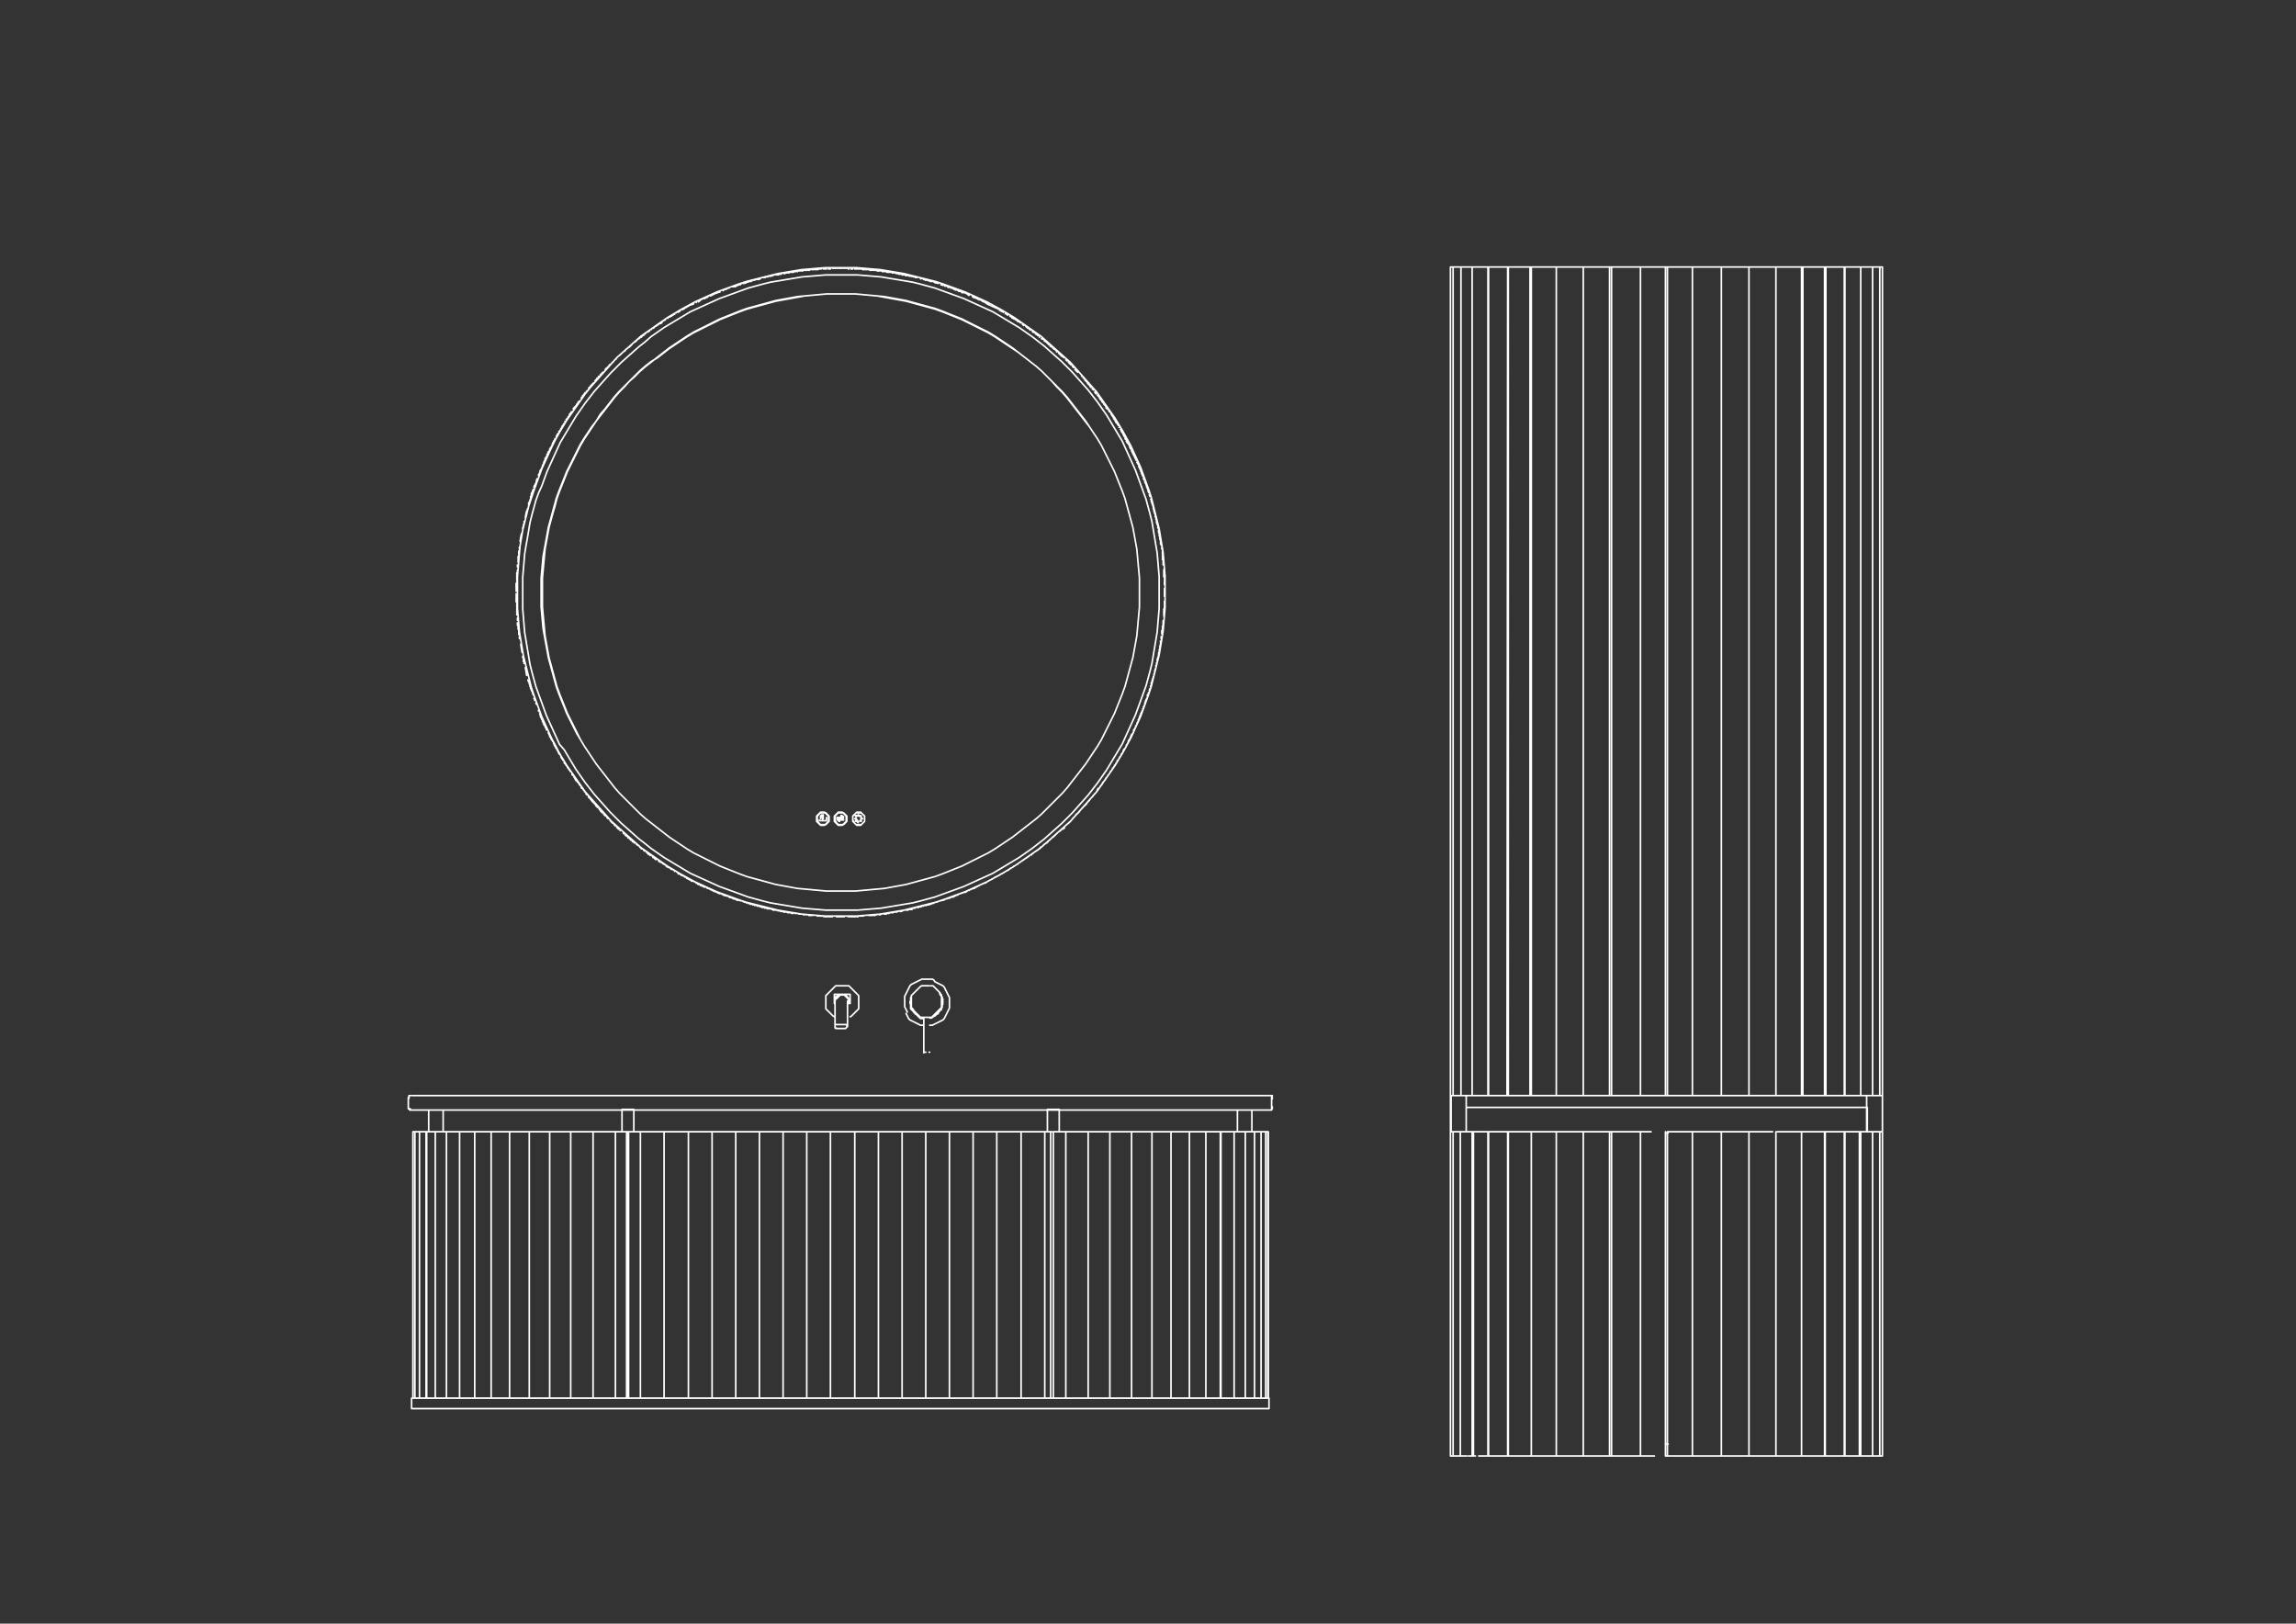 <?xml version="1.0" encoding="utf-8"?>
<!-- Generator: Adobe Illustrator 27.9.5, SVG Export Plug-In . SVG Version: 9.03 Build 54986)  -->
<svg version="1.1" id="Laag_1" xmlns="http://www.w3.org/2000/svg" xmlns:xlink="http://www.w3.org/1999/xlink" x="0px" y="0px"
	 viewBox="0 0 349.2 246.9" style="enable-background:new 0 0 349.2 246.9;" xml:space="preserve">
<rect x="0" y="0" width="349.2" height="246.9" fill="#333333" stroke="none"/>
<style type="text/css">
	.st0{fill:none;stroke:#FFFFFF;stroke-width:0.244;stroke-linecap:round;stroke-linejoin:round;stroke-miterlimit:10;}
</style>
<g>
	<g>
		<path class="st0" d="M126.3,212.6v-40.5 M122.7,212.6v-40.5 M122.7,212.6v-40.5 M119.1,212.6v-40.5 M119.1,212.6v-40.5
			 M115.5,212.6v-40.5 M115.5,212.6v-40.5 M111.9,212.6v-40.5 M111.9,212.6v-40.5 M108.3,212.6v-40.5 M108.3,212.6v-40.5
			 M104.7,212.6v-40.5 M104.7,212.6v-40.5 M101,212.6v-40.5 M101,212.6v-40.5 M97.4,212.6v-40.5 M97.4,212.6v-40.5 M95.6,212.6
			v-40.5h0.6h0.6h0.4h0.1h0.1h0.1h0.1H98h0.6h0.6h0.6h0.6h0.4h0.1h0.1h0.1h0.1h0.4h0.6h0.6h0.6h0.6h0.4h0.1h0.1h0.1h0.1h0.4h0.6h0.6
			h0.6h0.6h0.4h0.1h0.1h0.1h0.1h0.4h0.6h0.6h0.6h0.6h0.4h0.1h0.1h0.1h0.1h0.4h0.6h0.6h0.6h0.6h0.4h0.1h0.1h0.1h0.1h0.4h0.6h0.6h0.6
			h0.6h0.4h0.1h0.1h0.1h0.1h0.4h0.6h0.6h0.6h0.6h0.4h0.1h0.1h0.1h0.1h0.4h0.6h0.6h0.6h0.6h0.4h0.1h0.1h0.1h0.1h0.4h0.6h0.6h0.6h0.6
			h0.4h0.1h0.1h0.1h0.1h0.4h0.6h0.6h0.6h0.6h0.4h0.1h0.1h0.1h0.1h0.4h0.6h0.6h0.6h0.6h0.4h0.1h0.1h0.1h0.1h0.4h0.6h0.6h0.6h0.6h0.4
			h0.1h0.1h0.1h0.1h0.4h0.6h0.6h0.6h0.6h0.4h0.1h0.1h0.1h0.1h0.4h0.6h0.6h0.6h0.6h0.4h0.1h0.1h0.1h0.1h0.4h0.6h0.6h0.6h0.6h0.4h0.1
			h0.1h0.1h0.1h0.4h0.6h0.6h0.6h0.6h0.4h0.1h0.1h0.1h0.1h0.4h0.6h0.6h0.6h0.6h0.4h0.1h0.1h0.1h0.1h0.4h0.6v40.5 M140.6,149.9l-0.2,0
			h0l-0.1,0h0l-0.1,0l0,0L140,150l0,0l-0.1,0.1l0,0l-0.1,0.1l0,0l-0.1,0.1l0,0l-0.1,0.1l0,0l-0.1,0.1l0,0l-0.1,0.1l0,0l-0.1,0.1l0,0
			l-0.1,0.1l0,0l-0.1,0.1l0,0l-0.1,0.1l-0.1,0.1l-0.1,0.1l-0.1,0.1l-0.1,0.1l0,0.1l0,0.2l0,0.2l0,0.2l0,0.2l0,0.2l0,0.2l0,0.2l0,0.2
			l0,0.1l0.1,0.1l0.1,0.1l0.1,0.1 M141.3,149.9L141.3,149.9L141.3,149.9l-0.2,0l-0.2,0l-0.2,0l-0.2,0h0l-0.1,0 M138.7,153.5l0.1,0.1
			l0.1,0.1l0.1,0.1l0.1,0.1l0.1,0.1l0.1,0.1l0.1,0.1l0.1,0.1l0.1,0.1l0.1,0.1l0.1,0.1l0.1,0.1l0.1,0l0.2,0l0.2,0l0.2,0l0.2,0l0.2,0
			l0.2,0l0.2,0l0.2,0l0.1,0l0.1-0.1l0.1-0.1l0.1-0.1l0.1-0.1l0.1-0.1l0.1-0.1l0.1-0.1l0.1-0.1l0.1-0.1l0.1-0.1l0.1-0.1l0.1-0.1
			l0.1-0.1l0.1-0.1l0.1-0.1l0-0.1l0-0.2l0-0.2l0-0.2l0-0.2l0-0.2l0-0.2l0-0.2l0-0.2l0-0.1l-0.1-0.1l-0.1-0.1l-0.1-0.1L143,151
			l-0.1-0.1l0,0l-0.1-0.1l0,0l-0.1-0.1l0,0l-0.1-0.1l0,0l-0.1-0.1l0,0l-0.1-0.1l0,0l-0.1-0.1l0,0l-0.1-0.1l0,0l-0.1-0.1l0,0
			l-0.1-0.1l0,0l-0.1-0.1l0,0l-0.1,0h0l-0.1,0h0l-0.2,0 M140.3,154.8l0.1,0 M140.1,154.7L140.1,154.7 M143.1,151.2l0.1,0.1
			 M143.1,151.2L143.1,151.2 M143.2,151.5L143.2,151.5L143.2,151.5 M143.3,151.7L143.3,151.7l0-0.1 M143.3,151.9l0-0.1 M143.4,152
			l0-0.1 M143.4,152.1L143.4,152.1 M143.4,152.5l0-0.1l0-0.1 M143.4,152.7L143.4,152.7 M143.3,152.8l0-0.1 M143.3,153l0-0.1
			 M143.3,153.2L143.3,153.2l0-0.1 M143.2,153.3L143.2,153.3 M143.1,153.6L143.1,153.6l0.1-0.1 M142.9,153.8L142.9,153.8
			 M142.8,153.9L142.8,153.9 M142.7,154.1L142.7,154.1 M142.6,154.2L142.6,154.2 M142.5,154.2L142.5,154.2 M142.4,154.3L142.4,154.3
			 M142.3,154.4L142.3,154.4 M142.2,154.5L142.2,154.5 M142.1,154.5L142.1,154.5 M142,154.6L142,154.6 M141.9,154.6L141.9,154.6
			 M141.8,154.7L141.8,154.7 M141.6,154.8L141.6,154.8l0.1,0 M141.4,154.8l0.1,0 M141.4,154.8l0.2,0l0.1,0l0.1-0.1l0.1-0.1l0.1-0.1
			l0.1-0.1l0.1-0.1l0.1-0.1l0.1-0.1l0.1-0.1l0.1-0.1l0.1-0.1l0.1-0.1l0.1-0.1l0.1-0.1l0.1-0.1l0.1-0.1l0-0.1l0-0.2l0-0.2l0-0.2
			l0-0.2l0-0.2l0-0.2l0-0.2l0-0.2l0-0.1l-0.1-0.1l-0.1-0.1 M138.5,151.9l0,0.2l0,0.2l0,0.2l0,0.2l0,0.2l0,0.2l0,0.2l0,0.1l0.1,0.1
			l0.1,0.1l0.1,0.1l0.1,0.1l0.1,0.1l0.1,0.1l0.1,0.1l0.1,0.1l0.1,0.1l0.1,0.1l0.1,0.1l0.1,0.1l0.1,0.1l0.1,0.1l0.1,0.1l0.1,0l0.2,0
			 M139.8,154.6L139.8,154.6 M139.7,154.5L139.7,154.5 M139.5,154.4L139.5,154.4 M139.3,154.2L139.3,154.2l0.1,0.1 M139.2,154.2
			L139.2,154.2 M139,154L139,154 M139,153.9L139,153.9 M138.9,153.8L138.9,153.8 M138.7,153.6L138.7,153.6 M138.7,153.4L138.7,153.4
			 M138.6,153.3L138.6,153.3 M138.5,153L138.5,153l0.1,0.2 M138.5,152.8L138.5,152.8l0,0.1 M138.4,152.6L138.4,152.6 M138.4,152.3
			L138.4,152.3v0.1 M138.5,152.1L138.5,152.1 M138.5,151.8l0,0.1l0,0.1 M138.5,151.9l0-0.2 M141.4,155.9l0.2,0l0.2,0l0.2-0.1
			l0.2-0.1l0.2-0.1l0.2-0.1l0.2-0.1l0.2-0.1l0.2-0.1l0.2-0.1l0.2-0.2l0.1-0.2l0.1-0.2l0.1-0.2l0.1-0.2l0.1-0.2l0.1-0.2l0.1-0.2
			l0.1-0.2l0-0.2l0-0.2l0-0.2l0-0.2l0-0.2l0-0.2l0-0.2l0-0.2l-0.1-0.2l-0.1-0.2l-0.1-0.2l-0.1-0.2l-0.1-0.2l-0.1-0.2l-0.1-0.2
			l-0.1-0.2l-0.2-0.2l-0.2-0.1l-0.2-0.1l-0.2-0.1l-0.2-0.1l-0.2-0.1l-0.2-0.1L142,149l-0.2-0.1l-0.2,0l-0.2,0l-0.2,0l-0.2,0l-0.2,0
			l-0.2,0l-0.2,0l-0.2,0l-0.2,0.1l-0.2,0.1l-0.2,0.1l-0.2,0.1l-0.2,0.1l-0.2,0.1l-0.2,0.1l-0.2,0.1l-0.2,0.2l-0.1,0.2l-0.1,0.2
			l-0.1,0.2l-0.1,0.2l-0.1,0.2l-0.1,0.2l-0.1,0.2l-0.1,0.2l0,0.2l0,0.2l0,0.2l0,0.2l0,0.2l0,0.2l0,0.2l0,0.2l0.1,0.2l0.1,0.2
			l0.1,0.2l0.1,0.2 M137.8,154.1l0.1,0.2l0.1,0.2l0.1,0.2l0.1,0.2l0.2,0.2l0.2,0.1l0.2,0.1l0.2,0.1l0.2,0.1l0.2,0.1l0.2,0.1l0.2,0.1
			l0.2,0.1l0.2,0l0.2,0 M141.4,154.8l0.2,0l0.1,0l0.1-0.1l0.1-0.1l0.1-0.1l0.1-0.1l0.1-0.1l0.1-0.1l0.1-0.1l0.1-0.1l0.1-0.1l0.1-0.1
			l0.1-0.1l0.1-0.1l0.1-0.1l0.1-0.1l0.1-0.1l0-0.1l0,0 M138.8,153.5l0.1,0.1l0.1,0.1l0.1,0.1l0.1,0.1l0.1,0.1l0.1,0.1l0.1,0.1
			l0.1,0.1l0.1,0.1l0.1,0.1l0.1,0.1l0.1,0.1l0.1,0l0.2,0 M126.9,152.5L126.9,152.5l0-0.1l0-0.1l0-0.1l0-0.1l0-0.1l0-0.1l0-0.1l0-0.1
			l0-0.1l0-0.1l0-0.1l0-0.1l0-0.1l0,0l0.1,0l0.1,0l0.1,0l0.1,0l0.1,0l0.1,0l0.1,0l0.1,0l0.1,0l0.1,0l0.1,0l0.1,0l0.1,0l0.1,0l0.1,0
			l0.1,0l0.1,0l0.1,0l0.1,0l0.1,0l0.1,0l0.1,0l0.1,0l0.1,0l0,0l0,0.1l0,0.1l0,0.1l0,0.1l0,0.1l0,0.1l0,0.1l0,0.1l0,0.1l0,0.1l0,0.1
			l0,0.1l0,0.1l0,0.1 M129.1,152.6L129.1,152.6l0-0.1 M129.1,152.6L129.1,152.6L129.1,152.6 M129.1,152.4L129.1,152.4 M129.1,152.3
			L129.1,152.3L129.1,152.3 M129.1,152.2L129.1,152.2 M129.1,152.1L129.1,152.1L129.1,152.1 M129.1,151.9L129.1,151.9L129.1,151.9
			 M129,151.8L129,151.8 M129,151.7L129,151.7L129,151.7 M128.9,151.7L128.9,151.7 M128.9,151.6L128.9,151.6 M128.8,151.6
			L128.8,151.6 M128.8,151.5L128.8,151.5 M128.7,151.4L128.7,151.4 M128.7,151.4L128.7,151.4 M128.5,151.3L128.5,151.3L128.5,151.3
			 M128.5,151.3L128.5,151.3 M128.4,151.3L128.4,151.3 M128.3,151.2L128.3,151.2 M128.2,151.2L128.2,151.2L128.2,151.2 M128.1,151.2
			L128.1,151.2 M128,151.2L128,151.2L128,151.2 M127.9,151.2L127.9,151.2 M127.8,151.2L127.8,151.2L127.8,151.2 M127.7,151.2
			L127.7,151.2 M127.6,151.3L127.6,151.3 M127.5,151.4L127.5,151.4L127.5,151.4 M127.3,151.5L127.3,151.5L127.3,151.5l0.1-0.1
			 M127.2,151.5L127.2,151.5 M127.2,151.6L127.2,151.6 M127.1,151.6L127.1,151.6 M127.1,151.7L127.1,151.7 M127,151.9L127,151.9
			 M127,151.9L127,151.9 M126.9,152.1L126.9,152.1L126.9,152.1 M126.9,152.1L126.9,152.1 M126.9,152.3L126.9,152.3L126.9,152.3
			 M126.9,152.4L126.9,152.4L126.9,152.4 M126.9,152.5L126.9,152.5 M126.9,152.5L126.9,152.5l0,0.1 M126.9,154.6L126.9,154.6
			l-0.2-0.1l-0.1-0.1l-0.1-0.1l-0.1-0.1l-0.1-0.1l-0.1-0.1l-0.1-0.1l-0.1-0.1l-0.1-0.1l-0.1-0.1l-0.1-0.1l-0.1-0.1l0-0.2l0-0.2
			l0-0.2l0-0.2l0-0.2l0-0.2l0-0.2l0-0.2l0-0.2l0-0.2l0.1-0.1l0.1-0.1l0.1-0.1l0.1-0.1l0.1-0.1l0.1-0.1l0.1-0.1l0.1-0.1l0.1-0.1
			l0.1-0.1l0.1-0.1l0.1-0.1l0.1-0.1l0.1-0.1l0.1-0.1l0.2,0l0.2,0l0.2,0l0.2,0l0.2,0l0.2,0l0.2,0l0.2,0l0.2,0l0.2,0l0.1,0.1l0.1,0.1
			l0.1,0.1l0.1,0.1l0.1,0.1l0.1,0.1l0.1,0.1l0.1,0.1l0.1,0.1l0.1,0.1l0.1,0.1l0.1,0.1l0.1,0.1l0.1,0.1l0.1,0.1l0,0.2l0,0.2l0,0.2
			l0,0.2l0,0.2l0,0.2l0,0.2l0,0.2l0,0.2l0,0.2l-0.1,0.1l-0.1,0.1l-0.1,0.1l-0.1,0.1l-0.1,0.1l-0.1,0.1l-0.1,0.1l-0.1,0.1l-0.1,0.1
			l-0.1,0.1l-0.1,0.1l-0.1,0.1l-0.1,0 M127,156.1L127,156.1l0-0.1l0-0.1l0,0l0,0l0.1-0.1l0.1,0l0.1,0l0.1,0l0.1,0l0.1,0l0.1,0l0.1,0
			l0.1,0l0.1,0l0.1,0l0.1,0l0.1,0l0.1,0l0.1,0l0.1,0l0.1,0l0.1,0.1l0,0l0,0l0,0.1l0,0.1v0.1 M129.1,152.1l0-0.1l-0.1-0.1l-0.1-0.1
			l-0.1-0.1l-0.1-0.1l-0.1-0.1l-0.1-0.1l-0.1-0.1l-0.1,0l-0.1,0l-0.1,0l-0.1,0l-0.1,0l-0.1,0l-0.1,0.1l-0.1,0.1l-0.1,0.1l-0.1,0.1
			l-0.1,0.1l-0.1,0.1L127,152l0,0.1l0,0.1v0v0.1v0.1v0.2v0.3v0.4v0.5v0.6v0.4v0.3v0.3v0.2v0.2v0.1v0.1l0,0l0,0.1l0,0l0,0.1l0,0.1
			l0,0l0.1,0.1 M127.1,156.3L127.1,156.3l0.2,0.1l0,0l0.1,0l0.1,0l0.1,0l0.1,0l0.1,0l0.1,0l0.1,0l0.1,0l0.1,0l0.1,0l0.1,0l0.1,0l0,0
			l0.1,0l0.1-0.1l0.1-0.1l0,0l0.1-0.1l0-0.1l0,0l0-0.1l0,0V156v-0.1v-0.2v-0.2v-0.3v-0.3v-0.4v-0.6v-0.5V153v-0.3v-0.2v-0.1v-0.1v0
			l0-0.1 M140.5,160L140.5,160L140.5,160L140.5,160L140.5,160h0.1h0h0h0h0h0h0h0h0h0h0h0h0h0h0h0h0h0h0 M141.4,160L141.4,160
			 M140.5,160L140.5,160L140.5,160L140.5,160L140.5,160L140.5,160L140.5,160h0.1h0h0h0 M141.3,160L141.3,160L141.3,160L141.3,160
			 M140.7,160L140.7,160L140.7,160h0.1h0h0h0h0h0h0h0h0h0h0h0h0h0h0h0h0 M140.5,154.8v1.1v1.4v2.8l0,0l0,0l0,0l0,0l0,0l0,0h0h0h0h0
			h0h0h0h0h0h0h0h0h0h0h0h0h0h0h0h0h0h0h0h0h0h0h0h0h0h0l0,0l0,0l0,0l0,0l0,0l0,0v-2.8v-1.4v-1.1 M174.1,106.9L174.1,106.9
			 M174.1,107.1L174.1,107.1 M84.2,113L84.2,113 M84.2,113.1L84.2,113.1 M153.3,47.9L153.3,47.9 M153.2,47.9L153.2,47.9 M112.7,43.2
			L112.7,43.2 M112.6,43.3L112.6,43.3 M97.3,51.4L97.3,51.4 M97.2,51.5L97.2,51.5 M97,51.6l-0.1,0.1 M96.8,51.8L96.6,52 M97.6,51.2
			l-0.1,0.1l0,0 M97.7,51.1L97.7,51.1 M97.8,51L97.8,51 M97.9,51L97.9,51 M98,50.8L98,50.8 M98.1,50.8L98.1,50.8 M98.2,50.7
			L98.2,50.7 M98.5,50.5L98.5,50.5 M98.6,50.4L98.6,50.4 M98.8,50.3l-0.1,0.1 M99.1,50.1L99.1,50.1 M99.3,49.9L99.3,49.9 M99.4,49.9
			L99.4,49.9 M99.5,49.8L99.5,49.8 M99.6,49.7L99.6,49.7 M99.7,49.6L99.7,49.6 M99.8,49.6L99.8,49.6 M99.9,49.5L99.9,49.5
			 M100.1,49.4L100.1,49.4 M100.1,49.3L100.1,49.3 M100.2,49.3L100.2,49.3 M100.4,49.2L100.4,49.2 M100.7,49l-0.2,0.2 M100.9,48.8
			L100.9,48.8 M101.2,48.6l-0.1,0.1 M101.6,48.4L101.6,48.4 M101.8,48.2L101.8,48.2 M101.9,48.2L101.9,48.2 M102,48.1L102,48.1
			 M102.1,48.1L102.1,48.1 M102.2,48L102.2,48 M102.3,47.9L102.3,47.9 M102.4,47.9L102.4,47.9 M102.6,47.8L102.6,47.8 M102.8,47.6
			L102.8,47.6 M103.2,47.4l-0.1,0.1 M103.4,47.3l-0.1,0.1 M103.5,47.2L103.5,47.2 M103.8,47.1L103.8,47.1 M103.9,47L103.9,47
			 M104,47L104,47 M104.1,46.9L104,47 M104.2,46.8L104.2,46.8 M104.3,46.8L104.3,46.8 M104.8,46.5l-0.2,0.1l-0.2,0.1 M105,46.4
			L105,46.4 M105.2,46.3l-0.2,0.1 M105.5,46.2l-0.2,0.1 M105.9,46L105.9,46 M106.5,45.7l-0.3,0.2 M106.8,45.5l-0.1,0l-0.2,0.1
			 M107,45.4l-0.1,0 M107.2,45.4l-0.1,0 M107.3,45.3L107.3,45.3 M107.4,45.3L107.4,45.3 M107.6,45.2L107.6,45.2 M107.7,45.1
			L107.7,45.1 M108,45L108,45 M108.1,45L108.1,45 M108.2,44.9L108.2,44.9 M108.3,44.9L108.3,44.9 M108.4,44.8L108.4,44.8
			 M108.5,44.8L108.5,44.8 M108.6,44.7L108.6,44.7 M108.7,44.7L108.7,44.7 M108.9,44.6L108.9,44.6 M109,44.6L109,44.6 M109.1,44.5
			L109.1,44.5 M109.5,44.4l-0.4,0.1 M110,44.2L110,44.2 M110.3,44l-0.3,0.1l-0.1,0 M110.6,43.9l-0.2,0.1 M110.9,43.8l-0.1,0
			 M111.4,43.6L111.4,43.6 M111.6,43.6l-0.1,0 M112,43.5l-0.2,0.1 M112.1,43.4L112.1,43.4 M112.4,43.3L112.4,43.3l-0.2,0.1
			 M113.1,43.1l-0.1,0 M113.5,43l-0.3,0.1 M113.7,42.9l-0.1,0 M113.8,42.9L113.8,42.9 M114,42.8L114,42.8 M114.2,42.8l-0.1,0
			 M114.4,42.7l-0.2,0 M114.8,42.6l-0.1,0l-0.1,0 M115,42.5l-0.1,0 M115.2,42.5L115.2,42.5 M115.6,42.4l-0.2,0.1 M115.7,42.3
			L115.7,42.3 M116.2,42.2l-0.1,0 M116.4,42.2l-0.1,0 M116.6,42.1L116.6,42.1 M117.1,42l-0.1,0l-0.3,0.1 M117.3,42l-0.1,0
			 M117.6,41.9l-0.2,0 M117.9,41.8L117.9,41.8 M118.1,41.8L118.1,41.8 M118.4,41.8l-0.1,0 M118.7,41.7l-0.2,0 M118.8,41.7
			L118.8,41.7 M118.9,41.6L118.9,41.6 M119.2,41.6L119.2,41.6 M119.4,41.6l-0.2,0 M119.7,41.5l-0.1,0 M120,41.5l-0.1,0 M120.3,41.4
			l-0.2,0 M120.7,41.4l-0.1,0l-0.2,0 M120.9,41.3L120.9,41.3 M121.1,41.3l-0.1,0 M121.3,41.3L121.3,41.3 M121.5,41.2l-0.1,0
			 M121.7,41.2L121.7,41.2 M121.8,41.2L121.8,41.2 M122,41.2L122,41.2 M122.1,41.2L122.1,41.2 M122.3,41.1L122.3,41.1 M122.5,41.1
			l-0.1,0 M122.7,41.1l-0.2,0 M122.9,41.1L122.9,41.1 M123.1,41.1l-0.1,0 M123.3,41l-0.1,0 M123.6,41l-0.1,0 M123.8,41l-0.1,0
			 M124.1,41l-0.1,0 M124.3,41L124.3,41 M124.4,41l-0.1,0 M124.6,40.9L124.6,40.9 M124.7,40.9L124.7,40.9 M124.9,40.9l-0.2,0
			 M125.2,40.9L125.2,40.9 M125.4,40.9l-0.1,0 M125.7,40.9l-0.2,0 M126.3,40.9l-0.3,0 M126.7,40.8L126.7,40.8l-0.1,0 M126.8,40.8
			L126.8,40.8 M127,40.8l-0.1,0 M127.1,40.8L127.1,40.8 M127.3,40.8L127.3,40.8 M127.4,40.8L127.4,40.8 M127.6,40.8L127.6,40.8
			 M127.8,40.8l-0.1,0 M128,40.8l-0.1,0 M128.1,40.8L128.1,40.8 M128.3,40.8L128.3,40.8 M128.4,40.8L128.4,40.8 M128.6,40.8
			L128.6,40.8 M128.7,40.8l-0.1,0 M128.9,40.8L128.9,40.8 M129.1,40.9L129.1,40.9l-0.1,0 M129.7,40.9l-0.3,0 M130.2,40.9l-0.2,0
			 M130.4,40.9l-0.2,0 M130.6,40.9l-0.1,0 M130.9,40.9l-0.2,0 M131,40.9L131,40.9 M131.1,40.9L131.1,40.9 M131.3,41l-0.1,0
			 M131.4,41L131.4,41 M131.7,41l-0.1,0 M131.9,41l-0.1,0 M132.2,41l-0.1,0 M132.4,41.1l-0.1,0 M132.6,41.1l-0.1,0 M132.8,41.1
			L132.8,41.1 M133.1,41.1l-0.2,0 M133.3,41.1l-0.1,0 M133.4,41.2L133.4,41.2 M133.7,41.2l-0.2,0 M133.9,41.2L133.9,41.2 M134,41.2
			L134,41.2 M134.3,41.3l-0.1,0 M134.4,41.3L134.4,41.3 M134.7,41.3l-0.1,0 M134.8,41.3L134.8,41.3 M135.2,41.4l-0.2,0l-0.1,0
			 M135.5,41.4l-0.2,0 M135.8,41.5l-0.1,0 M136.1,41.5l-0.1,0 M136.3,41.6L136.3,41.6 M136.6,41.6l-0.2,0 M136.8,41.7l-0.1,0
			 M137.1,41.7l-0.1,0 M137.4,41.8l-0.2,0 M137.6,41.8L137.6,41.8 M137.9,41.9l-0.2,0 M138.1,41.9l-0.1,0 M138.4,42l-0.1,0
			 M138.9,42.1l-0.3-0.1l-0.1,0 M139.1,42.1L139.1,42.1 M139.3,42.2l-0.1,0 M139.5,42.2l-0.1,0 M140,42.4L140,42.4 M140.3,42.4
			l-0.2-0.1 M140.5,42.5L140.5,42.5 M140.8,42.6l-0.1,0 M141,42.6L141,42.6l-0.2,0 M141.4,42.7l-0.2,0 M141.6,42.8l-0.1,0
			 M141.7,42.8L141.7,42.8 M142.1,42.9l-0.2-0.1 M142.2,43L142.2,43 M142.7,43.1l-0.4-0.1 M143.2,43.3L143.2,43.3 M143.4,43.4
			l-0.2-0.1l-0.1,0 M143.6,43.4L143.6,43.4 M143.8,43.5l-0.1,0 M143.9,43.5L143.9,43.5 M144.1,43.6L144.1,43.6 M144.3,43.7l-0.1,0
			 M144.5,43.7L144.5,43.7 M144.6,43.8L144.6,43.8 M144.7,43.8L144.7,43.8 M144.9,43.9L144.9,43.9 M145,43.9L145,43.9 M145.1,44
			L145.1,44 M145.2,44L145.2,44 M145.4,44.1l-0.1,0 M145.5,44.1L145.5,44.1 M145.7,44.2L145.7,44.2 M145.9,44.3l-0.1,0 M146,44.3
			L146,44.3 M146.2,44.4L146.2,44.4 M146.4,44.5l-0.1,0 M146.5,44.5L146.5,44.5 M147.1,44.7l-0.4-0.2l-0.1,0 M147.2,44.8L147.2,44.8
			 M147.3,44.9L147.3,44.9 M147.4,44.9L147.4,44.9 M148,45.1l-0.1,0 M148.1,45.2l-0.1,0 M148.2,45.3L148.2,45.3 M148.3,45.3
			L148.3,45.3 M148.5,45.4L148.5,45.4 M148.6,45.4L148.6,45.4 M148.7,45.5L148.7,45.5 M148.9,45.6L148.9,45.6 M149.3,45.7l-0.2-0.1
			 M149.6,45.9l-0.2-0.1 M150,46.1l-0.2-0.1 M150.1,46.2L150.1,46.2 M150.3,46.3l-0.2-0.1 M150.5,46.4l-0.2-0.1 M150.7,46.5
			L150.7,46.5 M151,46.6L151,46.6 M151.2,46.7l-0.2-0.1l-0.1,0 M151.4,46.8l-0.2-0.1 M151.6,46.9l-0.1-0.1 M151.8,47L151.8,47
			 M152,47.2L152,47.2 M152.2,47.3L152.2,47.3 M152.4,47.4L152.4,47.4 M152.6,47.5L152.6,47.5 M152.9,47.7L152.9,47.7 M153.1,47.8
			L153.1,47.8 M153.6,48.1L153.6,48.1 M153.8,48.2l-0.1-0.1 M154,48.4l-0.1-0.1 M154.1,48.4L154.1,48.4 M154.2,48.5L154.2,48.5
			 M154.3,48.5L154.3,48.5 M154.4,48.6L154.4,48.6 M154.6,48.7l-0.1-0.1 M154.7,48.8L154.7,48.8 M154.8,48.9L154.8,48.9 M154.9,48.9
			L154.9,48.9 M155.1,49l-0.1-0.1 M155.2,49.1L155.2,49.1 M155.7,49.5l-0.2-0.2 M156.2,49.8l-0.2-0.2 M156.3,49.9L156.3,49.9
			 M156.7,50.2l-0.2-0.2 M157.1,50.5l-0.1-0.1 M157.2,50.5L157.2,50.5 M157.3,50.6L157.3,50.6 M157.5,50.8L157.5,50.8 M157.7,50.9
			L157.7,50.9 M157.8,51L157.8,51 M158,51.1L158,51.1 M158.1,51.3L158.1,51.3 M158.6,51.6l-0.2-0.1 M159.1,52l-0.3-0.2 M159.2,52.1
			L159.2,52.1 M159.3,52.2L159.3,52.2 M159.4,52.2L159.4,52.2 M159.4,52.3L159.4,52.3 M159.5,52.4L159.5,52.4 M159.7,52.5
			L159.7,52.5 M159.7,52.6L159.7,52.6 M159.8,52.7L159.8,52.7 M159.9,52.7L159.9,52.7 M160.1,52.9L160.1,52.9l-0.1-0.1 M160.2,53
			L160.2,53 M160.3,53.1L160.3,53.1 M160.5,53.2L160.5,53.2 M160.6,53.3L160.6,53.3 M160.7,53.5L160.7,53.5 M160.8,53.5L160.8,53.5
			 M161,53.7L161,53.7 M161.1,53.8L161.1,53.8 M161.2,53.9L161.2,53.9 M161.3,54L161.3,54 M161.4,54.1L161.4,54.1 M161.5,54.2
			L161.5,54.2 M161.6,54.2L161.6,54.2 M161.7,54.3L161.7,54.3 M161.8,54.4L161.8,54.4 M162.3,54.9l-0.2-0.2 M162.9,55.5l-0.2-0.2
			l-0.2-0.2 M163.3,55.9l-0.2-0.2 M163.9,56.6l-0.4-0.4 M164.5,57.2L164.5,57.2 M164.8,57.5l-0.1-0.1 M165,57.7l-0.1-0.1
			 M165.1,57.9l-0.1-0.1 M165.2,58L165.2,58 M165.3,58.1L165.3,58.1 M165.4,58.2L165.4,58.2 M165.4,58.3L165.4,58.3 M165.5,58.4
			L165.5,58.4 M165.6,58.5L165.6,58.5 M165.7,58.6L165.7,58.6 M165.8,58.7L165.8,58.7 M165.8,58.8L165.8,58.8 M165.9,58.9
			L165.9,58.9 M166.3,59.3l-0.2-0.2 M166.7,59.9L166.7,59.9l-0.2-0.3 M166.9,60.1L166.9,60.1 M167.1,60.3l-0.1-0.1 M167.2,60.5
			L167.2,60.5 M167.3,60.7L167.3,60.7 M167.4,60.8L167.4,60.8 M167.5,60.9L167.5,60.9 M167.6,61L167.6,61 M167.6,61.1L167.6,61.1
			 M167.7,61.2L167.7,61.2 M167.8,61.3L167.8,61.3 M167.9,61.4L167.9,61.4 M167.9,61.5L167.9,61.5 M168,61.6L168,61.6 M168.1,61.7
			L168.1,61.7 M168.2,61.8L168.2,61.8 M168.3,62.1l-0.1-0.1 M168.4,62.2L168.4,62.2 M168.6,62.4L168.6,62.4 M168.7,62.6L168.7,62.6
			 M168.9,62.8L168.9,62.8 M169,63L169,63 M169.1,63.2L169.1,63.2 M169.2,63.3L169.2,63.3 M169.3,63.5L169.3,63.5 M169.4,63.7
			L169.4,63.7 M169.5,63.8L169.5,63.8 M169.6,64L169.6,64 M169.7,64.1L169.7,64.1 M169.7,64.2L169.7,64.2 M169.8,64.3L169.8,64.3
			 M169.9,64.4L169.9,64.4 M170,64.6L170,64.6 M170.1,64.7L170.1,64.7 M170.2,65L170.2,65 M170.4,65.3L170.4,65.3 M170.6,65.6
			l-0.1-0.1 M170.8,65.9l-0.1-0.1l-0.1-0.1 M170.9,66.2l-0.1-0.2 M171,66.4l-0.1-0.2 M171.1,66.5L171.1,66.5 M171.2,66.8l-0.1-0.1
			 M171.4,67l-0.1-0.1 M171.4,67.2l-0.1-0.1 M171.5,67.4l-0.1-0.1 M171.6,67.5L171.6,67.5 M171.7,67.7L171.7,67.7 M171.8,67.8
			L171.8,67.8 M171.8,68L171.8,68 M171.9,68.2l0-0.1 M172,68.3l0-0.1 M172.1,68.5L172.1,68.5 M172.2,68.7l-0.1-0.1 M172.3,68.9
			l-0.1-0.1 M172.4,69.2l0-0.1l-0.1-0.1 M172.5,69.3l0-0.1 M172.5,69.4L172.5,69.4 M172.6,69.6L172.6,69.6 M172.7,69.8l0-0.1
			 M172.8,69.9L172.8,69.9 M172.8,70L172.8,70 M172.9,70.3L172.9,70.3 M173,70.4L173,70.4 M173,70.5L173,70.5 M173.1,70.6
			L173.1,70.6 M173.2,70.8L173.2,70.8 M173.2,70.9L173.2,70.9 M173.2,71L173.2,71 M173.3,71.2L173.3,71.2 M173.4,71.3L173.4,71.3
			 M173.4,71.4l0-0.1 M173.5,71.5L173.5,71.5 M173.5,71.7l0-0.1 M173.6,71.8L173.6,71.8 M173.6,72L173.6,72 M173.7,72.1L173.7,72.1
			 M173.7,72.2L173.7,72.2 M173.8,72.4L173.8,72.4l0-0.1 M173.9,72.5L173.9,72.5 M173.9,72.7L173.9,72.7 M174,73l-0.1-0.3
			 M174.1,73.3L174.1,73.3 M174.2,73.4L174.2,73.4 M174.2,73.5L174.2,73.5 M174.3,73.6l0-0.1 M174.4,73.9l-0.1-0.2 M174.4,74.1
			l0-0.1 M174.5,74.3L174.5,74.3 M174.6,74.6l0-0.1 M174.7,74.9l-0.1-0.3 M174.9,75.5l-0.1-0.3 M175,75.9L175,75.9 M175.1,76
			L175.1,76 M175.1,76.2l0-0.1 M175.1,76.3L175.1,76.3 M175.2,76.5l0-0.1 M175.2,76.6L175.2,76.6 M175.3,76.8L175.3,76.8
			 M175.3,76.9l0-0.1 M175.4,77.1L175.4,77.1 M175.4,77.2L175.4,77.2 M175.4,77.3L175.4,77.3 M175.4,77.4L175.4,77.4 M175.5,77.6
			l0-0.1 M175.5,77.7L175.5,77.7 M175.5,77.8L175.5,77.8 M175.6,77.9L175.6,77.9 M175.6,78L175.6,78 M175.6,78.1L175.6,78.1
			 M175.7,78.3L175.7,78.3 M175.7,78.4L175.7,78.4 M175.7,78.5L175.7,78.5 M175.7,78.6L175.7,78.6 M175.8,78.7L175.8,78.7
			 M175.8,78.9L175.8,78.9 M175.8,79L175.8,79 M175.9,79.1L175.9,79.1 M175.9,79.2L175.9,79.2 M175.9,79.5l0-0.2l0-0.1 M176,79.8
			l0-0.2 M176.1,80.1l0-0.1 M176.1,80.3l0-0.1 M176.2,80.6L176.2,80.6 M176.2,80.7L176.2,80.7 M176.2,80.8L176.2,80.8 M176.2,81
			L176.2,81 M176.3,81.1l0-0.1 M176.3,81.2L176.3,81.2 M176.3,81.4L176.3,81.4 M176.3,81.5L176.3,81.5 M176.4,81.6L176.4,81.6
			 M176.4,81.7L176.4,81.7 M176.4,81.8L176.4,81.8 M176.4,81.9L176.4,81.9 M176.4,82L176.4,82 M176.5,82.2L176.5,82.2 M176.5,82.3
			L176.5,82.3 M176.5,82.4L176.5,82.4 M176.5,82.6L176.5,82.6 M176.5,82.7L176.5,82.7 M176.6,82.8L176.6,82.8 M176.6,82.9
			L176.6,82.9 M176.7,83.5l0-0.3 M176.8,84.3l0-0.2l0-0.3 M176.8,84.7l0-0.2 M176.8,85.1l0-0.2 M176.9,85.9l0-0.6 M177,86.6
			L177,86.6 M177,86.8L177,86.8 M177,86.9L177,86.9 M177,87L177,87 M177,87.2l0-0.1 M177,87.3L177,87.3 M177,87.4L177,87.4
			 M177,87.6l0-0.1 M177,87.7L177,87.7 M177.1,87.9l0-0.1 M177.1,88.2l0-0.1 M177.1,88.5l0-0.1 M177.1,88.7l0-0.1 M177.1,88.9l0-0.1
			 M177.1,90.7l0-0.6l0-0.6 M177.1,91.5l0-0.1 M177.1,91.7l0-0.1 M177.1,91.9l0-0.1 M177.1,92.2l0-0.1 M177.1,92.4l0-0.1 M177,92.6
			L177,92.6 M177,92.7L177,92.7 M177,92.9L177,92.9 M177,93L177,93 M177,93.2l0-0.1 M177,93.3L177,93.3 M177,93.4L177,93.4
			 M177,93.5L177,93.5 M177,93.7L177,93.7 M176.9,95l0-0.6 M176.8,95.4l0-0.2 M176.8,95.8l0-0.2 M176.7,96.4l0-0.3l0-0.2
			 M176.6,97.1l0-0.3 M176.6,97.4L176.6,97.4 M176.5,97.5L176.5,97.5 M176.5,97.6L176.5,97.6 M176.5,97.8L176.5,97.8 M176.5,97.9
			L176.5,97.9 M176.5,98L176.5,98 M176.4,98.2L176.4,98.2 M176.4,98.3L176.4,98.3 M176.4,98.4L176.4,98.4 M176.4,98.5L176.4,98.5
			 M176.4,98.6L176.4,98.6 M176.4,98.7L176.4,98.7 M176.3,98.8L176.3,98.8 M176.3,98.9L176.3,98.9 M176.3,99.1L176.3,99.1
			 M176.3,99.2L176.3,99.2 M176.2,99.3L176.2,99.3 M176.2,99.5L176.2,99.5 M176.2,99.6L176.2,99.6 M176.2,99.7L176.2,99.7
			 M176.1,100l0-0.1 M176,100.3l0-0.1 M176,100.6l0-0.2 M175.9,101L175.9,101l0-0.2 M175.9,101.1L175.9,101.1 M175.8,101.2
			L175.8,101.2 M175.8,101.3L175.8,101.3 M175.8,101.4L175.8,101.4 M175.8,101.6L175.8,101.6 M175.7,101.7L175.7,101.7 M175.7,101.8
			L175.7,101.8 M175.7,101.9L175.7,101.9 M175.6,102L175.6,102 M175.6,102.2L175.6,102.2 M175.6,102.3L175.6,102.3 M175.6,102.4
			L175.6,102.4 M175.5,102.5L175.5,102.5 M175.5,102.7l0-0.2 M175.4,102.9L175.4,102.9 M175.4,103L175.4,103 M175.4,103.1
			L175.4,103.1 M175.3,103.2L175.3,103.2 M175.3,103.4l0-0.1 M175.2,103.5L175.2,103.5 M175.2,103.7L175.2,103.7 M175.1,103.9l0-0.1
			 M175.1,104L175.1,104 M175.1,104.2l0-0.1 M175,104.3L175,104.3 M175,104.4L175,104.4 M174.8,105l0.1-0.3 M174.6,105.6l0.1-0.3
			 M174.5,105.8l0-0.1 M174.5,106L174.5,106 M174.4,106.3l0-0.1 M174.3,106.5l0-0.1 M174.2,106.7l0-0.1 M174,107.3L174,107.3
			 M174,107.4L174,107.4 M173.9,107.5L173.9,107.5 M173.9,107.6L173.9,107.6 M173.8,107.8L173.8,107.8 M173.8,107.9L173.8,107.9
			l0-0.1 M173.7,108.1L173.7,108.1 M173.7,108.2L173.7,108.2 M173.6,108.3L173.6,108.3 M173.5,108.5L173.5,108.5 M173.5,108.7l0-0.1
			 M173.4,108.8L173.4,108.8 M173.4,108.9l0-0.1 M173.3,109L173.3,109 M173.3,109.1L173.3,109.1 M173.2,109.3L173.2,109.3
			 M173.2,109.4L173.2,109.4 M173.1,109.5L173.1,109.5 M173.1,109.7L173.1,109.7 M173,109.8L173,109.8 M173,109.9L173,109.9
			 M172.9,110L172.9,110 M172.8,110.3L172.8,110.3 M172.7,110.4L172.7,110.4 M172.7,110.6L172.7,110.6 M172.6,110.7L172.6,110.7
			 M172.5,110.9L172.5,110.9 M172.4,111L172.4,111 M172.4,111.3L172.4,111.3l0-0.1 M172.3,111.5l0.1-0.1 M172.1,111.7l0.1-0.1
			 M172.1,111.8L172.1,111.8 M172,112l0-0.1 M171.9,112.2l0.1-0.2 M171.8,112.4l0.1-0.1 M171.7,112.5L171.7,112.5 M171.6,112.7
			l0.1-0.1 M171.6,112.8L171.6,112.8 M171.5,113L171.5,113 M171.4,113.2l0.1-0.1 M171.3,113.3L171.3,113.3 M171.2,113.6l0.1-0.1
			 M171.1,113.8l0.1-0.1 M170.9,114l0.1-0.1 M170.8,114.2l0.1-0.1 M170.6,114.6l0.1-0.1l0.1-0.1 M170.5,114.8l0.1-0.2 M170.3,115.1
			L170.3,115.1 M170.2,115.3L170.2,115.3 M170,115.6L170,115.6 M169.9,115.7L169.9,115.7 M169.9,115.9L169.9,115.9 M169.8,116
			L169.8,116 M169.7,116.1L169.7,116.1 M169.6,116.3L169.6,116.3 M169.5,116.4L169.5,116.4 M169.5,116.5L169.5,116.5 M169.4,116.6
			L169.4,116.6 M169.2,116.8L169.2,116.8 M169.1,117.1l0.1-0.1 M169,117.2L169,117.2 M168.9,117.3L168.9,117.3 M168.8,117.5
			L168.8,117.5 M168.7,117.7L168.7,117.7 M168.5,117.9L168.5,117.9 M168.5,118L168.5,118 M168.4,118.1L168.4,118.1 M168.2,118.3
			L168.2,118.3 M168.1,118.5l0.1-0.1 M168.1,118.6L168.1,118.6 M167.9,118.8L167.9,118.8 M167.8,118.9L167.8,118.9 M167.7,119
			L167.7,119 M167.7,119.1L167.7,119.1 M167.6,119.2L167.6,119.2 M167.5,119.4l0.1-0.1 M167.4,119.5L167.4,119.5 M167.3,119.6
			L167.3,119.6 M167.2,119.8L167.2,119.8 M166.9,120.1l0.1-0.2 M166.8,120.3L166.8,120.3 M166.7,120.5L166.7,120.5 M166.5,120.7
			l0.1-0.1 M166.3,120.9L166.3,120.9 M166.1,121.2l0.1-0.1 M165.9,121.4L165.9,121.4l0.1-0.1 M165.8,121.5L165.8,121.5 M165.7,121.6
			L165.7,121.6 M165.7,121.7L165.7,121.7 M165.6,121.8L165.6,121.8 M165.5,121.9L165.5,121.9 M165.4,122L165.4,122 M165.3,122.1
			L165.3,122.1 M165.3,122.2L165.3,122.2 M165.2,122.3L165.2,122.3 M165.1,122.4L165.1,122.4 M164.9,122.6l0.1-0.1 M164.6,122.9
			l0.1-0.1 M164.4,123.1l0.1-0.1 M164.2,123.4L164.2,123.4 M164.1,123.5L164.1,123.5 M164,123.6L164,123.6 M163.9,123.7L163.9,123.7
			 M163.8,123.8L163.8,123.8 M163.5,124.1l0.2-0.3 M163.1,124.5l0.2-0.2 M162.5,125.2l0.2-0.2l0.2-0.2 M162,125.6l0.2-0.2
			 M161.6,126.1l0.3-0.2 M161.5,126.1L161.5,126.1 M161.4,126.2L161.4,126.2 M161.3,126.3L161.3,126.3 M161.2,126.4L161.2,126.4
			 M161,126.5L161,126.5 M160.7,126.8l0.1-0.1 M160.4,127.1l0.1-0.1 M160.2,127.3L160.2,127.3 M160,127.4L160,127.4 M159.9,127.5
			L159.9,127.5 M159.8,127.6L159.8,127.6 M159.7,127.7L159.7,127.7 M159.7,127.7L159.7,127.7 M159.6,127.8L159.6,127.8 M159.4,127.9
			L159.4,127.9 M159.4,128L159.4,128 M159.3,128.1L159.3,128.1 M159.2,128.2L159.2,128.2 M159,128.3L159,128.3l0.1-0.1 M158.7,128.5
			l0.1-0.1 M158.5,128.7L158.5,128.7 M158.2,128.9l0.1-0.1 M158.1,129.1L158.1,129.1 M157.9,129.2L157.9,129.2 M157.6,129.4l0.2-0.1
			 M157.5,129.5L157.5,129.5 M157.3,129.6L157.3,129.6 M157.1,129.8L157.1,129.8 M156.9,129.9l0.1-0.1 M156.9,130L156.9,130
			 M156.8,130L156.8,130 M156.6,130.1L156.6,130.1 M156.5,130.2L156.5,130.2 M156.4,130.3L156.4,130.3 M156.2,130.4L156.2,130.4
			 M156.1,130.5l0.1-0.1 M155.9,130.6L155.9,130.6 M155.8,130.7L155.8,130.7 M155.6,130.8L155.6,130.8 M155.5,130.9L155.5,130.9
			 M155.3,131L155.3,131 M155.2,131.1L155.2,131.1 M154.8,131.4L154.8,131.4 M154.6,131.5l0.1-0.1 M154.4,131.6L154.4,131.6
			 M154.3,131.7L154.3,131.7 M154.2,131.7L154.2,131.7 M154.1,131.8L154.1,131.8 M154,131.9L154,131.9 M153.8,132L153.8,132
			 M153.7,132L153.7,132 M153.6,132.1L153.6,132.1 M153.5,132.2L153.5,132.2 M153.4,132.3L153.4,132.3 M153.2,132.4L153.2,132.4
			 M153,132.5L153,132.5 M152.7,132.7L152.7,132.7 M152.3,132.9l0.2-0.1 M152,133.1l0.1-0.1l0.1-0.1 M151.8,133.2l0.1-0.1
			 M151.6,133.3l0.1-0.1 M151.4,133.4l0.1-0.1 M151.2,133.5l0.1-0.1 M150.9,133.7L150.9,133.7 M150.7,133.8l0.1-0.1 M150.6,133.8
			L150.6,133.8 M150.4,133.9L150.4,133.9 M150.3,134l0.1-0.1 M150.1,134.1L150.1,134.1 M150,134.2l0.1-0.1 M149.8,134.3l0.2-0.1
			 M149.6,134.3L149.6,134.3 M149.5,134.4l0.1-0.1 M149.3,134.5L149.3,134.5 M149,134.6l0.2-0.1 M148.8,134.7L148.8,134.7l0.1,0
			 M148.6,134.8l0.1,0 M148.4,134.9l0.1,0 M148.3,135L148.3,135 M148.1,135.1l0.1,0 M147.8,135.2l0.2-0.1 M147.6,135.3L147.6,135.3
			 M147.5,135.3L147.5,135.3 M147.4,135.4L147.4,135.4 M147.2,135.4l0.1,0 M147.1,135.5L147.1,135.5 M146.9,135.6l0.1,0
			 M146.8,135.6L146.8,135.6 M146.7,135.7l0.1,0 M146.5,135.7l0.1,0 M146.4,135.8L146.4,135.8 M146.3,135.8l0.1,0 M146.1,135.9
			L146.1,135.9 M146,135.9L146,135.9 M145.8,136L145.8,136 M145.7,136.1L145.7,136.1 M145.5,136.1L145.5,136.1l0.1,0 M145.4,136.2
			L145.4,136.2 M145.3,136.2L145.3,136.2 M145.2,136.3L145.2,136.3 M145.1,136.3L145.1,136.3 M144.9,136.4l0.1,0 M144.8,136.4
			L144.8,136.4 M144.7,136.4L144.7,136.4 M144.6,136.5L144.6,136.5 M144.5,136.5L144.5,136.5 M144.3,136.6l0.1,0 M144.1,136.6l0.1,0
			 M143.9,136.7l0.1,0 M143.6,136.8l0.1,0 M143.4,136.9l0.1,0 M143,137l0.3-0.1 M142.4,137.2l0.3-0.1 M142.1,137.3L142.1,137.3
			 M141.9,137.4L141.9,137.4 M141.7,137.4L141.7,137.4 M141.6,137.4L141.6,137.4 M141.5,137.5l0.1,0 M141.4,137.5L141.4,137.5
			 M141.2,137.6l0.1,0 M141,137.6l0.1,0 M140.9,137.7L140.9,137.7 M140.7,137.7L140.7,137.7 M140.6,137.7L140.6,137.7 M140.5,137.7
			L140.5,137.7 M140.4,137.8L140.4,137.8 M140.2,137.8L140.2,137.8 M140.1,137.9L140.1,137.9 M140,137.9L140,137.9 M139.9,137.9
			L139.9,137.9 M139.8,137.9L139.8,137.9 M139.7,138L139.7,138 M139.6,138L139.6,138 M139.5,138L139.5,138 M139.2,138.1L139.2,138.1
			 M139,138.1l0.2,0 M138.8,138.2L138.8,138.2 M138.7,138.2L138.7,138.2 M138.4,138.3l0.2,0l0.1,0 M138.2,138.3l0.2,0 M137.9,138.4
			l0.2,0 M137.6,138.4l0.1,0 M137.3,138.5L137.3,138.5 M137.2,138.5L137.2,138.5 M137.1,138.5L137.1,138.5 M136.9,138.6l0.2,0
			 M136.6,138.6L136.6,138.6 M136.5,138.6L136.5,138.6 M136.4,138.7L136.4,138.7 M136.2,138.7L136.2,138.7 M136.1,138.7L136.1,138.7
			 M136,138.7L136,138.7 M135.9,138.7L135.9,138.7 M135.8,138.8L135.8,138.8 M135.7,138.8L135.7,138.8 M135.5,138.8L135.5,138.8
			 M135.4,138.8L135.4,138.8 M135.3,138.8L135.3,138.8 M135.2,138.9L135.2,138.9 M135,138.9L135,138.9l0.1,0 M134.5,139l0.3,0
			 M133.9,139l0.2,0 M133.7,139.1l0.2,0 M133.2,139.1l0.2,0 M132.9,139.2l0.2,0 M132.1,139.2l0.6,0 M131.3,139.3L131.3,139.3
			 M131.2,139.3L131.2,139.3 M131,139.3L131,139.3 M130.9,139.3L130.9,139.3 M130.8,139.3l0.1,0 M130.6,139.3L130.6,139.3
			 M130.5,139.3L130.5,139.3 M130.4,139.4l0.1,0 M130.2,139.4L130.2,139.4 M130,139.4l0.1,0 M129.8,139.4l0.1,0 M129.5,139.4l0.2,0
			 M129.3,139.4l0.1,0 M129,139.4l0.1,0 M127.2,139.4l0.6,0l0.6,0 M126.5,139.4l0.1,0 M126.3,139.4l0.1,0 M126,139.4l0.2,0
			 M125.7,139.4l0.1,0 M125.5,139.4l0.1,0 M125.3,139.4L125.3,139.4 M125.2,139.3L125.2,139.3 M125.1,139.3L125.1,139.3
			 M124.9,139.3L124.9,139.3 M124.8,139.3l0.1,0 M124.7,139.3L124.7,139.3 M124.5,139.3L124.5,139.3 M124.4,139.3L124.4,139.3
			 M124.3,139.3L124.3,139.3 M123,139.2l0.6,0 M122.6,139.1l0.2,0 M122.2,139.1l0.2,0 M121.8,139l0.2,0 M121.5,139l0.2,0
			 M120.9,138.9l0.3,0 M120.5,138.9L120.5,138.9l0.1,0 M120.4,138.9L120.4,138.9 M120.3,138.8L120.3,138.8 M120.2,138.8L120.2,138.8
			 M120.1,138.8L120.1,138.8 M119.9,138.8L119.9,138.8 M119.8,138.8L119.8,138.8 M119.7,138.7L119.7,138.7 M119.6,138.7L119.6,138.7
			 M119.4,138.7L119.4,138.7 M119.3,138.7L119.3,138.7 M119.2,138.7L119.2,138.7 M119.1,138.6L119.1,138.6 M119,138.6L119,138.6
			 M118.9,138.6L118.9,138.6 M118.7,138.6L118.7,138.6 M118.6,138.5L118.6,138.5 M118.5,138.5L118.5,138.5 M118.4,138.5L118.4,138.5
			 M118.3,138.5L118.3,138.5 M117.9,138.4l0.2,0 M117.6,138.4l0.1,0 M117.4,138.3l0.1,0 M117,138.2L117,138.2l0.2,0 M116.9,138.2
			L116.9,138.2 M116.7,138.2L116.7,138.2 M116.5,138.1l0.2,0 M116.3,138.1L116.3,138.1 M116.1,138L116.1,138 M116,138L116,138
			 M115.9,138L115.9,138 M115.8,137.9L115.8,137.9 M115.7,137.9L115.7,137.9 M115.6,137.9L115.6,137.9 M115.5,137.8L115.5,137.8
			 M115.3,137.8L115.3,137.8 M115.2,137.8L115.2,137.8 M115.1,137.7L115.1,137.7 M115,137.7L115,137.7 M114.8,137.7L114.8,137.7
			 M114.7,137.6L114.7,137.6 M114.5,137.6l0.1,0 M114.3,137.5l0.1,0 M114.2,137.5L114.2,137.5 M114.1,137.5l0.1,0 M114,137.4
			L114,137.4 M113.8,137.4L113.8,137.4 M113.7,137.3L113.7,137.3 M113.5,137.3L113.5,137.3 M113,137.1l0.3,0.1 M112.4,136.9l0.3,0.1
			 M112.1,136.9l0.1,0 M111.9,136.8L111.9,136.8 M111.6,136.7l0.1,0 M111.4,136.6l0.2,0.1 M111.2,136.5l0.1,0 M111.1,136.5
			L111.1,136.5 M111,136.5L111,136.5 M110.9,136.4L110.9,136.4 M110.4,136.2l0.3,0.1 M110.3,136.2L110.3,136.2 M110.2,136.2
			L110.2,136.2 M110,136.1L110,136.1l0.1,0 M109.9,136L109.9,136 M109.8,136L109.8,136 M109.6,135.9L109.6,135.9 M109.4,135.9
			L109.4,135.9 M109.3,135.8l0.1,0 M109.2,135.8L109.2,135.8 M109,135.7l0.1,0 M108.9,135.6L108.9,135.6 M108.7,135.6L108.7,135.6
			 M108.6,135.5l0.1,0 M108.5,135.5L108.5,135.5 M108.3,135.4l0.1,0 M108.2,135.3L108.2,135.3 M108.1,135.3L108.1,135.3
			 M107.9,135.2l0.1,0 M107.6,135.1l0.1,0 M107.5,135l0.1,0 M107.3,134.9L107.3,134.9 M107.1,134.9l0.1,0 M106.9,134.8l0.1,0
			 M106.6,134.6l0.1,0.1l0.1,0 M106.5,134.6l0.1,0.1 M106.3,134.5L106.3,134.5 M106.1,134.4l0.1,0.1 M105.9,134.3l0.1,0
			 M105.8,134.2l0.1,0 M105.6,134.1L105.6,134.1 M105.5,134L105.5,134 M105.2,133.9l0.1,0.1 M105.1,133.9l0.1,0.1 M105,133.8
			L105,133.8 M104.8,133.7l0.1,0.1 M104.6,133.6l0.1,0.1 M104.4,133.5l0.1,0.1 M104.2,133.4L104.2,133.4 M103.9,133.2l0.2,0.1
			 M103.7,133.1l0.2,0.1 M103.4,132.9l0.1,0.1l0.1,0.1 M103.1,132.8l0.1,0.1 M102.9,132.6L102.9,132.6 M102.6,132.5L102.6,132.5
			 M102.4,132.3L102.4,132.3 M102.2,132.2L102.2,132.2 M102.1,132.2L102.1,132.2 M102,132.1L102,132.1 M101.7,131.9l0.2,0.1
			 M101.6,131.9L101.6,131.9 M101.4,131.8L101.4,131.8 M101.3,131.7L101.3,131.7 M101.1,131.5L101.1,131.5 M100.9,131.4L100.9,131.4
			 M100.8,131.3L100.8,131.3 M100.6,131.2L100.6,131.2 M100.4,131.1L100.4,131.1 M100.3,131L100.3,131 M100.2,131L100.2,131
			 M100.1,130.8L100.1,130.8 M99.8,130.7L99.8,130.7 M99.6,130.6l0.1,0.1 M99.5,130.5L99.5,130.5 M99.4,130.4L99.4,130.4
			 M99.3,130.4L99.3,130.4 M99.3,130.3L99.3,130.3 M99.2,130.2L99.2,130.2 M98.9,130.1L98.9,130.1 M98.7,129.9l0.1,0.1 M98.6,129.9
			L98.6,129.9 M98.5,129.8L98.5,129.8 M98.5,129.7L98.5,129.7 M98.3,129.6L98.3,129.6 M98.1,129.4L98.1,129.4 M97.9,129.3l0.1,0.1
			 M97.7,129.1L97.7,129.1 M97.3,128.8l0.2,0.2l0.1,0.1 M96.8,128.4l0.3,0.2 M96.5,128.2L96.5,128.2 M96.4,128.1L96.4,128.1
			 M96.3,128L96.3,128 M96.2,128L96.2,128 M96.2,127.9L96.2,127.9 M96,127.8L96,127.8 M95.9,127.7L95.9,127.7 M95.8,127.6
			L95.8,127.6 M95.8,127.6L95.8,127.6 M95.7,127.5L95.7,127.5 M95.5,127.4L95.5,127.4 M95.3,127.1l0.1,0.1 M95.1,127l0.1,0.1
			 M94.8,126.7l0.1,0.1 M94.3,126.3L94.3,126.3 M93.8,125.8l0.3,0.3 M93.6,125.6L93.6,125.6 M93.4,125.4l0.1,0.1 M93.2,125.2
			L93.2,125.2 M92.8,124.8L93,125l0.2,0.2 M92.3,124.3l0.2,0.2 M92.1,124.1L92.1,124.1 M91.9,123.9L92,124 M91.8,123.8L91.8,123.8
			 M91.6,123.6L91.6,123.6 M91.5,123.5L91.5,123.5 M91.3,123.3l0.1,0.1 M91.1,123l0.2,0.2 M90.8,122.7l0.1,0.1 M90.7,122.6
			L90.7,122.6 M90.6,122.5L90.6,122.5 M90.5,122.3L90.5,122.3L90.5,122.3 M90.4,122.2L90.4,122.2 M90.3,122.1L90.3,122.1 M90.2,122
			L90.2,122 M90.2,121.9L90.2,121.9 M89.8,121.5l0.3,0.4 M89.5,121.2l0.2,0.2l0,0 M89.5,121.1L89.5,121.1 M89.2,120.8l0.1,0.1
			 M89.1,120.7L89.1,120.7 M88.9,120.4L88.9,120.4 M88.9,120.3L88.9,120.3 M88.8,120.2L88.8,120.2 M88.7,120.1L88.7,120.1
			 M88.6,119.9L88.6,119.9 M88.5,119.9L88.5,119.9 M88.4,119.8L88.4,119.8 M88.4,119.7L88.4,119.7 M88.3,119.5L88.3,119.5
			 M88.2,119.4L88.2,119.4 M88.1,119.3L88.1,119.3 M88,119.1L88,119.1 M87.9,119L87.9,119 M87.8,118.9L87.8,118.9 M87.7,118.7
			l0.1,0.1 M87.4,118.3l0.1,0.2l0.1,0.2 M87.3,118.2L87.3,118.2 M87.3,118.1L87.3,118.1 M87.1,117.9L87.1,117.9 M87,117.8L87,117.8
			 M87,117.7L87,117.7 M86.7,117.3L86.7,117.3 M86.6,117.1L86.6,117.1 M86.5,117L86.5,117 M86.5,116.9L86.5,116.9 M86.4,116.8
			L86.4,116.8 M86.3,116.7L86.3,116.7 M86.3,116.6L86.3,116.6 M86.2,116.5L86.2,116.5 M86.1,116.4L86.1,116.4 M86.1,116.3
			L86.1,116.3 M86,116.2l0.1,0.1 M85.8,116l0.1,0.1 M85.8,115.8L85.8,115.8 M85.6,115.6L85.6,115.6 M85.6,115.5L85.6,115.5
			 M85.4,115.3l0.1,0.1 M85.3,115.1L85.3,115.1 M85.3,115L85.3,115 M85.2,114.8L85.2,114.8 M85,114.6l0.1,0.1 M84.9,114.4
			L84.9,114.4 M84.9,114.3L84.9,114.3 M84.8,114.2L84.8,114.2 M84.8,114.1L84.8,114.1 M84.7,114L84.7,114 M84.7,113.9L84.7,113.9
			 M84.6,113.8L84.6,113.8 M84.5,113.7L84.5,113.7 M84.5,113.6L84.5,113.6 M84.4,113.5L84.4,113.5 M84.3,113.3L84.3,113.3l0.1,0.1
			 M84,112.6l0.1,0.2 M83.9,112.5L83.9,112.5 M83.8,112.3l0.1,0.2 M83.7,112.1l0.1,0.2 M83.6,112L83.6,112 M83.6,111.9L83.6,111.9
			 M83.5,111.7l0.1,0.1 M83.5,111.6L83.5,111.6 M83.4,111.5L83.4,111.5 M83.4,111.4L83.4,111.4 M83.1,110.9l0,0.1 M83.1,110.8
			L83.1,110.8 M83,110.7L83,110.7 M82.9,110.5l0.1,0.2 M82.8,110.2l0,0.1 M82.7,110l0,0.1l0,0.1 M82.6,109.8l0,0.1 M82.5,109.6
			l0,0.1 M82.4,109.3l0,0.1 M82.3,109.1l0,0.1 M82.2,108.9l0,0.1 M82.1,108.6l0.1,0.2 M82.1,108.5l0,0.1 M82,108.2L82,108.2
			 M81.9,108l0,0.1 M81.5,106.9l0.1,0.2 M81.3,106.5L81.3,106.5 M81.3,106.4L81.3,106.4 M81.3,106.3L81.3,106.3 M81.2,106.2
			L81.2,106.2 M81.1,105.7L81.1,105.7 M81,105.4l0.1,0.2l0,0.1 M80.9,105.1l0.1,0.2 M80.8,104.9l0.1,0.2 M80.7,104.6l0,0.1
			 M80.6,104.3l0,0.1 M80.6,104.1l0,0.1 M80.5,103.8l0,0.2 M80.4,103.6l0,0.1 M80.3,103.4l0,0.1 M79.9,101.5l0.1,0.6l0.1,0.6
			 M79.7,100.9L79.7,100.9 M79.7,100.7L79.7,100.7 M79.6,100.5l0,0.1 M79.6,100.4L79.6,100.4 M79.6,100.2L79.6,100.2 M79.6,100.1
			L79.6,100.1 M79.5,100L79.5,100 M79.5,99.8l0,0.1 M79.2,98l0.1,0.6l0.1,0.6 M79,96.8l0,0.3 M78.9,96.2l0,0.3 M78.9,96l0,0.1
			 M78.9,95.9L78.9,95.9 M78.8,95.7L78.8,95.7 M78.8,95.5l0,0.1 M78.8,95.4L78.8,95.4 M78.8,95.2l0,0.1 M78.8,95.1L78.8,95.1
			 M78.7,94.7l0,0.3l0,0.1 M78.7,94l0,0.3 M78.6,93.3l0,0.2 M78.6,92.9l0,0.2 M78.6,92.5L78.6,92.5l0,0.2 M78.6,92.3L78.6,92.3
			 M78.6,92.1l0,0.1 M78.6,92L78.6,92 M78.6,91.9L78.6,91.9 M78.6,91.7L78.6,91.7 M78.6,91.6L78.6,91.6 M78.5,91.4l0,0.1 M78.5,91.2
			l0,0.2 M78.5,90.9l0,0.2 M78.5,90.6l0,0.1 M78.5,90.3l0,0.1 M78.5,89.8l0,0.1 M78.5,89.5l0,0.1 M78.5,89.2l0,0.2 M78.5,88.9l0,0.2
			 M78.5,88.7l0,0.1 M78.6,88.6L78.6,88.6 M78.6,88.5L78.6,88.5 M78.6,88.3L78.6,88.3 M78.6,88.2L78.6,88.2 M78.6,88l0,0.1
			 M78.6,87.9L78.6,87.9 M78.6,87.5l0,0.2l0,0.1 M78.6,87.1l0,0.2 M78.7,86.7l0,0.2 M78.7,85.9l0,0.3 M78.8,85.2L78.8,85.2l0,0.3
			 M78.8,85.1L78.8,85.1 M78.8,84.9l0,0.1 M78.8,84.8L78.8,84.8 M78.8,84.6l0,0.1 M78.9,84.5L78.9,84.5 M78.9,84.3L78.9,84.3
			 M78.9,84.1l0,0.1 M78.9,83.8l0,0.3 M79,83.2l0,0.3 M79.3,81.2l-0.1,0.5l-0.1,0.6 M79.4,81l0,0.1 M79.5,80.3l0,0.1 M79.5,80.2
			L79.5,80.2 M79.6,80.1L79.6,80.1 M79.6,79.9L79.6,79.9 M79.6,79.8L79.6,79.8 M79.7,79.6l0,0.1 M79.7,79.5L79.7,79.5 M79.7,79.3
			L79.7,79.3 M80.1,77.7L80,78.1l-0.1,0.6 M80.2,77.6L80.2,77.6 M80.2,77.4L80.2,77.4 M80.4,76.8l0,0.1 M80.4,76.5l0,0.1 M80.5,76.3
			l0,0.2 M80.6,76l0,0.1 M80.7,75.8l0,0.1 M80.7,75.5l0,0.1 M80.8,75.3l0,0.1 M80.9,74.9l-0.1,0.2 M81,74.6L81,74.6L81,74.8
			 M81.1,74.5L81.1,74.5 M81.1,74.4L81.1,74.4 M81.3,73.8l-0.1,0.3 M81.4,73.7L81.4,73.7 M81.4,73.6L81.4,73.6 M81.6,73.1l-0.1,0.4
			 M81.7,72.8l-0.1,0.2 M81.9,72.2l0,0.1 M82,72L82,72 M82.1,71.7l0,0.1 M82.2,71.5l-0.1,0.2 M82.3,71.3l0,0.1 M82.4,71.1l0,0.1
			 M82.5,70.8l0,0.1 M82.6,70.6l0,0.1 M82.7,70.4l0,0.1 M82.8,70.1L82.8,70.1l-0.1,0.2 M82.9,69.9l0,0.1 M82.9,69.8L82.9,69.8
			 M82.9,69.7L82.9,69.7 M83,69.6L83,69.6 M83.1,69.5L83.1,69.5 M83.1,69.4L83.1,69.4 M83.2,69.3L83.2,69.3 M83.2,69.1L83.2,69.1
			 M83.3,68.9L83.3,68.9 M83.4,68.8L83.4,68.8 M83.4,68.7L83.4,68.7 M83.5,68.6L83.5,68.6 M83.6,68.4L83.6,68.4 M83.6,68.3
			L83.6,68.3 M83.7,68.2L83.7,68.2 M83.7,68.1L83.7,68.1 M83.8,68L83.8,68 M83.9,67.8L83.9,67.8 M84,67.7L84,67.7 M84,67.5L84,67.5
			 M84.1,67.4L84.1,67.4 M84.2,67.2l-0.1,0.1 M84.3,67l-0.1,0.1 M84.4,66.8L84.4,66.8L84.3,67 M84.4,66.7L84.4,66.7 M84.8,66
			l-0.2,0.4 M84.9,65.9L84.9,65.9 M85,65.8L85,65.8 M85,65.6L85,65.6 M85.2,65.4l-0.1,0.2 M85.3,65.2L85.3,65.2 M85.4,65L85.4,65
			 M85.5,64.8L85.5,64.8 M85.6,64.7L85.6,64.7 M85.7,64.6L85.7,64.6 M85.8,64.4l-0.1,0.1 M85.9,64.1L85.9,64.1 M86.1,64L86.1,64
			 M86.2,63.7L86.2,63.7l-0.1,0.1 M86.3,63.6L86.3,63.6 M86.4,63.5L86.4,63.5 M86.4,63.4L86.4,63.4 M86.5,63.3L86.5,63.3 M86.6,63.1
			L86.6,63.1 M86.6,63L86.6,63 M86.7,62.9L86.7,62.9 M86.8,62.8L86.8,62.8 M86.9,62.7L86.9,62.7 M86.9,62.6L86.9,62.6 M87.2,62.2
			L87.2,62.2 M87.4,61.9l-0.2,0.2 M87.5,61.8L87.5,61.8 M87.6,61.7L87.6,61.7 M87.7,61.6L87.7,61.6 M87.7,61.5L87.7,61.5 M87.8,61.4
			L87.8,61.4 M87.9,61.3L87.9,61.3 M87.9,61.2L87.9,61.2 M88,61.1L88,61.1 M88.1,61L88.1,61 M88.4,60.5L88.4,60.5 M88.5,60.4
			L88.5,60.4 M88.5,60.4L88.5,60.4 M88.6,60.2L88.6,60.2 M88.7,60.1L88.7,60.1 M88.8,60L88.8,60 M89,59.7L89,59.7L88.8,60
			 M89.2,59.5L89.2,59.5 M89.3,59.4L89.3,59.4 M89.5,59.1L89.5,59.1 M89.6,58.9L89.6,58.9 M89.8,58.8L89.8,58.8 M89.8,58.7
			L89.8,58.7 M89.9,58.6L89.9,58.6 M90,58.5L90,58.5 M90.1,58.5L90.1,58.5 M90.1,58.4L90.1,58.4 M90.2,58.3L90.2,58.3 M90.3,58.2
			L90.3,58.2 M90.5,57.9L90.5,57.9 M90.7,57.7l-0.2,0.2 M90.8,57.6L90.8,57.6 M90.8,57.5L90.8,57.5 M91,57.4L91,57.4 M91,57.3
			L91,57.3 M91.1,57.2L91.1,57.2 M91.4,56.9L91.3,57l0,0 M91.7,56.6l-0.2,0.2 M92,56.3L92,56.3 M92.2,56l-0.1,0.1 M92.4,55.8
			L92.4,55.8 M92.6,55.6L92.6,55.6 M92.8,55.4l-0.1,0.1 M93.1,55.1L93.1,55.1 M93.3,55L93.3,55 M93.5,54.7L93.5,54.7 M93.7,54.6
			L93.7,54.6 M94,54.2l-0.2,0.2l-0.1,0.1 M94.5,53.8L94.3,54 M94.8,53.5L94.8,53.5 M95,53.4L95,53.4 M95.1,53.3L95.1,53.3
			 M95.2,53.1L95.2,53.1 M95.4,53L95.4,53 M95.5,52.9L95.5,52.9 M96.1,52.4l-0.4,0.4l0,0 M124.9,124L124.9,124L124.9,124L124.9,124
			L124.9,124L124.9,124L124.9,124L124.9,124L124.9,124L124.9,124L124.9,124L124.9,124L124.9,124L124.9,124L124.9,124L124.9,124
			L124.9,124L124.9,124L124.9,124L124.9,124L124.9,124L124.9,124L124.9,124L124.9,124l0,0.1l0,0l0,0l0,0l0,0l0,0l0,0l0,0l0,0l0,0
			l0,0l0,0l0,0l0,0l0,0l0,0l0,0l0,0l0,0l0,0l0,0l0,0l0,0l0,0l0,0l0,0l0,0l0,0l0,0l0,0l0,0l0,0l0,0l0,0l0,0l0,0l0,0l0,0l0,0l0,0l0,0
			l0,0l0,0l0,0l0,0l0,0l0,0l0,0l0,0l0,0l0,0l0,0l0,0l0,0l0,0l0,0l0,0l0,0l0,0l0,0l0,0l0,0l0,0l0,0l0,0l0,0l0,0v0v0l0,0l0,0l0,0l0,0
			l0,0 M124.9,124L124.9,124L124.9,124L124.9,124L124.9,124L124.9,124L124.9,124l-0.1,0.1l0,0l0,0l0,0l0,0l0,0l0,0l0,0l0,0l0,0l0,0
			l0,0.1l0,0.1l0,0.1l0,0.1 M124.9,124L124.9,124L124.9,124L124.9,124L124.9,124L124.9,124 M124.6,124.7L124.6,124.7L124.6,124.7
			l0.1,0.1l0,0l0.1,0l0.1,0l0.1,0l0.1,0l0.1,0l0.1,0l0.1,0l0.1,0l0.1,0l0.1,0l0,0l0,0l0,0l0-0.1l0-0.1l0-0.1l0-0.1l0-0.1l0,0l0,0
			l0,0l0,0l0,0l0,0l0,0l0,0l0,0l0,0l0,0l0,0l0,0l0,0l0,0l0,0l0,0l0,0h0h0l0,0l0,0l0,0l0,0l0,0l0,0l0,0l0,0l0,0l0,0l0,0l0,0l0,0l0,0
			 M130.9,124.6L130.9,124.6L130.9,124.6L130.9,124.6L130.9,124.6L130.9,124.6L130.9,124.6l0.2-0.1h0l0,0l0,0l0,0l0,0l0,0l0,0
			 M130.9,124L130.9,124L130.9,124L130.9,124L130.9,124L130.9,124L130.9,124L130.9,124L130.9,124L130.9,124L130.9,124L130.9,124
			L130.9,124 M130.7,124.1L130.7,124.1L130.7,124.1L130.7,124.1L130.7,124.1L130.7,124.1L130.7,124.1L130.7,124.1l0.2-0.1l0,0
			 M131.1,124.5L131.1,124.5L131.1,124.5L131.1,124.5L131.1,124.5L131.1,124.5L131.1,124.5 M130,124.5L130,124.5L130,124.5
			L130,124.5L130,124.5L130,124.5L130,124.5L130,124.5L130,124.5L130,124.5L130,124.5L130,124.5L130,124.5 M130.2,124L130.2,124
			L130.2,124L130.2,124L130.2,124L130.2,124L130.2,124L130.2,124l0.2,0.1l0,0l0,0l0,0l0,0l0,0l0,0 M130.1,124L130.1,124L130.1,124
			L130.1,124L130.1,124L130.1,124L130.1,124 M130,124.5L130,124.5h0.2l0,0l0,0l0,0l0,0l0,0l0,0l0,0 M130.1,124.9L130.1,124.9
			L130.1,124.9L130.1,124.9L130.1,124.9L130.1,124.9L130.1,124.9L130.1,124.9L130.1,124.9L130.1,124.9L130.1,124.9L130.1,124.9
			L130.1,124.9L130.1,124.9 M130,124.5L130,124.5L130,124.5L130,124.5L130,124.5L130,124.5L130,124.5L130,124.5L130,124.5L130,124.5
			L130,124.5L130,124.5L130,124.5L130,124.5L130,124.5l0.2-0.1l0,0l0,0l0,0l0,0l0,0l0,0 M130.5,123.9L130.5,123.9L130.5,123.9
			L130.5,123.9L130.5,123.9L130.5,123.9L130.5,123.9L130.5,123.9L130.5,123.9L130.5,123.9L130.5,123.9L130.5,123.9 M130.1,124.9
			L130.1,124.9L130.1,124.9L130.1,124.9L130.1,124.9L130.1,124.9L130.1,124.9L130.1,124.9L130.1,124.9L130.1,124.9L130.1,124.9
			L130.1,124.9L130.1,124.9 M130.2,124.9L130.2,124.9L130.2,124.9l0.1-0.1 M130.4,124.1L130.4,124.1L130.4,124.1L130.4,124.1
			L130.4,124.1L130.4,124.1L130.4,124.1L130.4,124.1l0.1-0.2v0l0,0 M130.1,124.8l0.1-0.1l0,0l0,0l0,0l0,0l0,0l0,0 M130.9,124.3
			L130.9,124.3L130.9,124.3L130.9,124.3L130.9,124.3L130.9,124.3L130.9,124.3l0.2,0.1l0,0l0,0l0,0l0,0l0,0l0,0l0,0l0,0l0,0l0,0l0,0
			 M131,124.9L131,124.9L131,124.9L131,124.9 M130.3,124.8L130.3,124.8L130.3,124.8L130.3,124.8L130.3,124.8L130.3,124.8
			L130.3,124.8L130.3,124.8L130.3,124.8L130.3,124.8l0.1,0l0,0l0,0l0,0v0.2v0l0,0l0,0l0,0l0,0l0,0l0,0l0,0l0,0l0,0l0,0l0,0l0,0
			 M131.2,124.5L131.2,124.5L131.2,124.5L131.2,124.5 M130.1,124L130.1,124L130.1,124L130.1,124L130.1,124L130.1,124L130.1,124
			L130.1,124L130.1,124L130.1,124L130.1,124L130.1,124L130.1,124L130.1,124l0,0.1 M130.9,124.3L130.9,124.3L130.9,124.3L130.9,124.3
			L130.9,124.3L130.9,124.3L130.9,124.3L130.9,124.3l0.1-0.2l0,0l0,0l0,0l0,0l0,0l0,0v0l0,0l0,0l0,0l0,0l0,0l0,0l0,0 M130.5,125.1
			L130.5,125.1L130.5,125.1L130.5,125.1L130.5,125.1L130.5,125.1L130.5,125.1L130.5,125.1L130.5,125.1L130.5,125.1L130.5,125.1
			L130.5,125.1L130.5,125.1L130.5,125.1L130.5,125.1l0.1-0.2l0,0l0,0l0,0l0,0l0,0l0,0l0,0l0,0l0,0l0,0l0,0l0,0l0,0 M130.5,123.9
			L130.5,123.9L130.5,123.9L130.5,123.9L130.5,123.9 M130.1,124.1l0.1,0.1l0,0l0,0l0,0l0,0l0,0l0,0l0,0 M130.8,124.8l0.1,0.1l0,0
			l0,0l0,0l0,0l0,0l0,0h0l0,0l0,0l0,0l0,0l0,0 M130.9,124.6L130.9,124.6L130.9,124.6L130.9,124.6L130.9,124.6L130.9,124.6
			L130.9,124.6L130.9,124.6l0.1,0.2l0,0l0,0l0,0l0,0l0,0l0,0v0l0,0l0,0l0,0l0,0l0,0 M130.6,123.9L130.6,123.9L130.6,123.9
			L130.6,123.9L130.6,123.9L130.6,123.9L130.6,123.9L130.6,123.9L130.6,123.9L130.6,123.9L130.6,123.9l0,0.2l0,0l0,0l0,0l0,0l0,0
			l0,0 M127.3,124.4h0.9 M127.6,124.9L127.6,124.9L127.6,124.9L127.6,124.9L127.6,124.9L127.6,124.9L127.6,124.9L127.6,124.9
			 M127.7,124.9L127.7,124.9L127.7,124.9L127.7,124.9L127.7,124.9L127.7,124.9L127.7,124.9 M127.6,124.9l-0.2-0.2l0,0l0,0l0,0l0,0
			l0,0l0,0l0,0v0l0,0l0,0l0,0 M127.5,124.7l0.2,0.2l0,0l0,0 M127.9,124.1L127.9,124.1L127.9,124.1l0.2,0.2 M128.3,124.3L128.3,124.3
			L128.3,124.3L128.3,124.3L128.3,124.3L128.3,124.3L128.3,124.3L128.3,124.3l0-0.1l0,0l0,0l0,0L128,124 M127.9,124.1L127.9,124.1
			L127.9,124.1L127.9,124.1L127.9,124.1L127.9,124.1L127.9,124.1 M127.9,124L127.9,124L127.9,124L127.9,124L127.9,124L127.9,124
			L127.9,124L127.9,124 M127.3,124.6L127.3,124.6L127.3,124.6L127.3,124.6L127.3,124.6l1,0 M128.3,124.7v-0.1 M127.5,124.7h0.8
			 M127.3,124.4v-0.1h0.8 M128.2,124.4L128.2,124.4L128.2,124.4L128.2,124.4L128.2,124.4 M125.2,124.5v-0.6 M125.1,124.6
			L125.1,124.6L125.1,124.6L125.1,124.6L125.1,124.6L125.1,124.6L125.1,124.6L125.1,124.6L125.1,124.6L125.1,124.6L125.1,124.6
			L125.1,124.6L125.1,124.6L125.1,124.6 M125.1,124.6L125.1,124.6L125.1,124.6L125.1,124.6L125.1,124.6L125.1,124.6L125.1,124.6
			L125.1,124.6L125.1,124.6L125.1,124.6L125.1,124.6L125.1,124.6L125.1,124.6L125.1,124.6L125.1,124.6l-0.1-0.7l0,0l0,0l0,0l0,0l0,0
			l0,0l0,0l0,0l0,0l0,0l0,0l0,0l0,0h0 M125.2,123.9L125.2,123.9L125.2,123.9L125.2,123.9L125.2,123.9L125.2,123.9L125.2,123.9
			L125.2,123.9L125.2,123.9L125.2,123.9L125.2,123.9L125.2,123.9L125.2,123.9L125.2,123.9 M253.3,172.3h0.4 M223,172.1v-3.7h0h0.1
			h0.2h0.3h0.4h0.4h0.5h0.6h0.7h0.7h0.8h0.8h0.9h1h1h1.1h1.1h1.2h1.2h1.2h1.3h1.3h1.3h1.3h1.3h1.3H262h1.3h1.3h1.3h1.3h1.3h1.3h1.2
			h1.2h1.2h1.1h1.1h1h1h0.9h0.8h0.8h0.7h0.7h0.6h0.5h0.4h0.4h0.3h0.2h0.1h0v3.7 M270.1,221.4v-49.3 M266,221.4v-49.3 M261.8,221.4
			v-49.3 M257.4,221.4l0-49.3 M286.3,172.1L286.3,172.1 M285.9,221.4v-49.3 M285.9,221.4v-49.3 M282.8,221.4v-49.3 M283,221.4v-49.3
			 M261.8,221.4v-49.3 M262.1,221.4h0.2 M261.8,221.4v-49.3 M274,221.4v-49.3 M273.4,221.4h-0.2 M274.2,221.4L274.2,221.4
			L274.2,221.4L274.2,221.4h0.1h0.1h0.1h0.1h0.2h0.2h0.2h0.2h0.2h0.2h0.3h0.3h0.3h0.3h0.3h0h0h0h0h0h0h0h0h0h0h0h0h0h0h0h0h0h0h0h0
			 M273.4,221.4h0.3h0h0h0h0h0h0h0h0h0h0h0 M277.6,221.4v-49.3 M277.7,221.4L277.7,221.4 M277.6,221.4v-49.3 M277.5,221.4v-49.3
			 M285.9,221.4h0.1h0.2h0h0h0h0h0h0h0 M285.9,221.4L285.9,221.4L285.9,221.4L285.9,221.4L285.9,221.4L285.9,221.4L285.9,221.4
			L285.9,221.4 M286.3,221.4L286.3,221.4 M284.8,221.4v-49.3 M284.8,221.4v-49.3 M283,172.1L283,172.1L283,172.1L283,172.1
			L283,172.1L283,172.1L283,172.1L283,172.1L283,172.1h-0.1h0h0h0h0h0h0h0h-0.3h-0.2H282h-0.2h-0.2h-0.2h-0.2H281h-0.1h-0.1h-0.1
			h-0.1h0 M284.8,172.1L284.8,172.1L284.8,172.1L284.8,172.1L284.8,172.1L284.8,172.1L284.8,172.1L284.8,172.1h-0.1h0h0h0h0h-0.2
			h-0.2h-0.2h-0.2h-0.2h-0.2h-0.1h-0.1H283 M285.9,172.1L285.9,172.1L285.9,172.1L285.9,172.1L285.9,172.1L285.9,172.1L285.9,172.1
			L285.9,172.1L285.9,172.1L285.9,172.1h-0.1h0h0h-0.2h-0.2h-0.2H285h-0.1h0 M286.3,221.4v-49.3h0h0h0h0h0h0h0H286h-0.1
			 M280.5,221.4v-49.3 M280.2,221.4L280.2,221.4L280.2,221.4L280.2,221.4h0.1h0h0h0h0h0h0h0h0h0h0h0h0 M279.2,221.4h0.1
			 M269.6,172.1L269.6,172.1h-0.3h-0.3h-0.3h-0.3h-0.3H268h-0.3h-0.3h-0.2H267h-0.2h-0.2h-0.2h-0.2h0h0h0h0h0h0h0h0h0h0h0h0h0h0h0h0
			h0h0h0h-0.2h-0.2H265h-0.3h-0.3h-0.3H264h-0.3h-0.3h-0.3H263h-0.2h-0.2h-0.2h-0.2h0h0h0h0h0h0h0h0h0h0h0h0h0h0h0h0h0h0h0h0h-0.2
			h-0.2h-0.2h-0.2h-0.2h-0.2h-0.3h-0.3h-0.3h-0.3h-0.3h-0.3h-0.2h-0.2H258h-0.2h-0.2h-0.2h0h-0.2H257h-0.2h-0.2h-0.2h-0.2h-0.3h-0.3
			h-0.3h-0.3h-0.3h-0.3h-0.2h-0.2h-0.2h-0.2 M280.6,221.4v-49.3h0h0h0h0h0h0h0h0h0h0h0h0h0h0h0h0H280h-0.3h-0.3h-0.2H279h-0.2h-0.2
			h-0.2h-0.2H278h-0.1h-0.1h-0.1h-0.1h0h0h0h0h0h0h0h0h0h0h0h0h0h0h0h0h0h0h0h0h-0.3h-0.3h-0.3h-0.3h-0.3h-0.2h-0.2h-0.2H275h-0.2
			h-0.2h-0.1h-0.1h-0.1h-0.1h0h0h0h0h0h0h0h0h0h0h0h0h0h0h0h0h0h0h0h-0.3h-0.3h-0.3h-0.3h-0.3h-0.3h-0.3h-0.2h-0.2h-0.2H271h-0.2
			h-0.2h-0.1h-0.1h0h0h0h0h0h0h0h0h0h0h0h0h0h0h0h0h0h0h0h-0.1 M264.7,221.4h-0.2h-0.3H264h-0.3h-0.3h-0.3H263h-0.2h-0.2h-0.2h-0.2
			h0h0h0h0h0h0h0h0h0h0h0h0h0h0h0h0h0h0h0h-0.2h-0.2h-0.2h-0.2h-0.2h-0.2h-0.3h-0.3h-0.3h-0.3h-0.3h-0.3h-0.2h-0.2H258h-0.2h-0.2
			h-0.2h0h-0.2H257h-0.2h-0.2h-0.2h-0.2h-0.3h-0.3h-0.3h-0.3h-0.3h-0.3h-0.2h-0.2h-0.2h-0.2v-49.3 M266.3,221.4L266.3,221.4
			L266.3,221.4L266.3,221.4h-0.1h0h0h0h0h0h0h0h0h0h0h0h0h0h0h0h0h-0.2h-0.2H265h-0.3h-0.1 M271.9,221.4h-0.2h-0.2h-0.2H271h-0.2
			h-0.2h-0.1h-0.1h0h0h0h0h0h0h0h0h0h0h0h0h0h0h0h0h0h0h0h-0.2h-0.3h-0.3h-0.3h-0.3h-0.3H268h-0.3h-0.3h-0.2 M249.5,221.4v-49.3
			 M245.1,221.4v-49.3 M240.8,221.4l0-49.3 M236.7,221.4v-49.3 M232.9,221.4l0-49.3 M244.8,221.4v-49.3 M244.8,221.4v-49.3
			 M229.3,221.4v-49.3 M229.3,221.4v-49.3 M224.1,221.4v-49.3 M223.9,221.4v-49.3 M229.4,221.4v-49.3 M221,221.4v-49.3h0h0h0h0h0h0
			h0h0h0h0 M222.1,172.1h-1 M220.6,221.4v-49.3 M220.6,221.4L220.6,221.4 M229.4,221.4L229.4,221.4L229.4,221.4L229.4,221.4h0.1h0h0
			h0h0h0h0h0.3h0.3h0.3h0.3h0.3h0.2h0.2h0.2h0.2h0.2h0.2h0.1h0.1h0.1h0.1h0h0h0h0h0h0h0h0h0h0h0h0h0h0h0h0h0h0h0h0.3h0.3h0.3h0.3
			h0.3h0.3h0.3h0.2h0.2h0.2h0.2h0.2h0.2h0.1h0.1h0h0h0h0h0h0h0h0h0h0h0h0h0h0h0h0h0h0h0h0.2h0.3h0.3h0.3h0.3h0.3h0.3h0.3h0.3h0.2
			h0.2h0.2h0.2h0.2h0.2h0h0h0h0h0h0h0h0h0h0h0h0h0h0h0h0h0h0h0h0.2h0.2h0.2h0.3h0.3h0.3h0.3h0.3h0.3h0.3h0.2h0.2h0.2h0.2h0.2h0h0h0
			h0h0h0h0h0h0h0h0h0h0h0h0h0h0h0h0h0.2h0.2h0.2h0.2h0.2h0.2h0.3h0.3h0.3h0.3h0.3h0.3h0.2h0.2h0.2h0.2h0.2h0.2h0h0.2h0.2h0.2h0.2
			h0.2h0.2h0.3h0.3h0.3h0.3h0.3h0.3h0.2h0.2h0.2h0.2 M226.3,221.4L226.3,221.4L226.3,221.4L226.3,221.4L226.3,221.4L226.3,221.4
			L226.3,221.4h0.1h0h0h0h0h0h0h0h0h0h0.3h0.3h0.3h0.2h0.2h0.2h0.2h0.1 M224.9,221.4h0.2h0.2h0.2h0.2h0.2h0.1h0.1h0.1h0.1h0
			 M224.1,221.4L224.1,221.4h0.3 M223.5,221.4h0.1h0.1 M223.4,221.4L223.4,221.4 M223.2,221.4L223.2,221.4 M222.1,221.4L222.1,221.4
			L222.1,221.4L222.1,221.4L222.1,221.4L222.1,221.4L222.1,221.4L222.1,221.4h0.1h0h0h0h0h0.2h0.2h0.2h0.2 M221,221.4L221,221.4
			L221,221.4L221,221.4L221,221.4L221,221.4L221,221.4L221,221.4L221,221.4L221,221.4h0.1h0h0h0.2h0.2h0.2h0.2h0.1h0 M220.6,221.4
			L220.6,221.4L220.6,221.4L220.6,221.4L220.6,221.4L220.6,221.4L220.6,221.4L220.6,221.4h0.1h0.2h0.1 M253.3,221.4v-49.3
			 M226.3,221.4l0-49.3h0h0h0h0h0h0h0h0h0h0h0h0h0h0h0h0h0.3h0.3h0.3h0.2h0.2h0.2h0.2h0.2h0.2h0.2h0.1h0.1h0.1h0.1h0h0h0h0h0h0h0h0
			h0h0h0h0h0h0h0h0h0h0h0h0h0.3h0.3h0.3h0.3h0.3h0.2h0.2h0.2h0.2h0.2h0.2h0.1h0.1h0.1h0.1h0h0h0h0h0h0h0h0h0h0h0h0h0h0h0h0h0h0h0
			h0.3h0.3h0.3h0.3h0.3h0.3h0.3h0.2h0.2h0.2h0.2h0.2h0.2h0.1h0.1h0h0h0h0h0h0h0h0h0h0h0h0h0h0h0h0h0h0h0h0.2h0.3h0.3h0.3h0.3h0.3
			h0.3h0.3h0.3h0.2h0.2h0.2h0.2h0.2h0.2h0h0h0h0h0h0h0h0h0h0h0h0h0h0h0h0h0h0h0h0.2h0.2h0.2h0.3h0.3h0.3h0.3h0.3h0.3h0.3h0.2h0.2
			h0.2h0.2h0.2h0h0h0h0h0h0h0h0h0h0h0h0h0h0h0h0h0h0h0h0h0.2h0.2h0.2h0.2h0.2h0.2h0.3h0.3h0.3h0.3h0.3h0.3h0.2h0.2h0.2h0.2h0.2h0.2
			h0h0.2h0.2h0.2h0.2h0.2h0.2h0.3h0.3h0.3h0.3h0.3h0.3h0.2h0.2h0.2h0.2 M226.4,221.4v-49.3 M224,172.1L224,172.1L224,172.1
			L224,172.1h0.1h0h0.3h0.2h0.2h0.2h0.2h0.2h0.2h0.2h0.1h0.1h0.1h0.1h0 M222.1,221.4v-49.3h0h0h0h0h0h0h0h0h0h0h0h0h0.2h0.2h0.2h1.1
			 M222.1,221.4v-49.3 M220.6,172.1L220.6,172.1 M221,172.1L221,172.1L221,172.1 M220.6,172.1L220.6,172.1L220.6,172.1L220.6,172.1
			L220.6,172.1L220.6,172.1L220.6,172.1L220.6,172.1h0.1h0.2h0.1 M253.3,219.6h0.4 M223,40.6L223,40.6h0.2h0.2h0.3h0.4h0.4h0.5h0.6
			h0.7h0.7h0.8h0.8h0.9h1h1h1.1h1.1h1.2h1.2h1.2h1.3h1.3h1.3h1.3h1.3h1.3H262h1.3h1.3h1.3h1.3h1.3h1.3h1.2h1.2h1.2h1.1h1.1h1h1h0.9
			h0.8h0.8h0.7h0.7h0.6h0.5h0.4h0.4h0.3h0.2h0.1h0 M281.7,168.4h0.3h0.5h0.4h0.4h0.3h0.2h0.1h0v-1.8 M243.6,168.4h1.3H262h0.1
			 M223.4,168.4h-0.2H223h0v-1.8 M224.8,168.4h0.1h0.3 M220.7,172.1v-5.5 M223,172.1v-5.5 M220.6,221.4L220.6,221.4L220.6,221.4
			l0-180.8 M223,221.4H221h0h0h0h0h0h0h0h0h0h0 M245.1,166.6v-7.8v-9.8v-36.2V76.8V40.6 M223.9,166.6v-126 M223.9,166.6v-126
			 M244.8,166.6v-7.8v-9.8v-36.2V76.8V40.6 M244.8,166.6v-126 M245,166.6L245,166.6L245,166.6h0.1h0h0h0h0h0h0h0h0h0h0.2h0.2h0.2
			h0.1 M244.8,166.6L244.8,166.6 M244,166.6h0.2h0.2h0.2h0.2h0h0 M252.9,166.6h0.2h0.2v-126 M252.9,40.6h0.2h0.2 M248.7,40.6h0.2
			h0.2h0.2h0.2h0h0.2h0.2h0.2h0.2h0.1 M248.7,40.6L248.7,40.6 M249.5,166.6v-126 M248.7,166.6L248.7,166.6 M248.7,166.6h0.2h0.2h0.2
			h0.2h0h0.2h0.2h0.2h0.2h0.1 M240.3,40.6h0.2h0.2h0h0h0h0h0h0h0h0h0h0h0h0h0h0h0h0h0h0h0h0.2h0.2h0.2h0.1 M240,40.6L240,40.6h0.3
			 M240.8,166.6l0-126 M240.8,166.6L240.8,166.6 M240.8,166.6L240.8,166.6L240.8,166.6h0.1h0h0h0h0h0h0h0h0h0h0.2h0.2h0.2h0.1
			 M244,40.6h0.2h0.2h0.2h0.2h0h0h0h0h0h0h0h0h0h0h0h0h0h0h0h0h0h0h0h0h0.2h0.2h0.2h0.1 M236.3,40.6h0.1h0.1h0h0h0h0h0h0h0h0h0h0h0
			h0h0h0h0h0h0h0h0h0.2h0.3h0.3 M236.1,40.6h0.2 M236.7,166.6v-126 M236.2,166.6h0.1h0.1h0.1 M232.7,166.6v-126h-0.1h-0.1
			 M232.5,40.6L232.5,40.6 M232.9,166.6l0-126 M233.2,166.6L233.2,166.6L233.2,166.6L233.2,166.6H233h0 M232.7,166.6v-126
			 M233.2,166.6L233.2,166.6L233.2,166.6 M232.9,40.6L232.9,40.6L232.9,40.6L232.9,40.6h0.1h0h0h0h0h0h0h0.3h0.3h0.2 M232.7,40.6
			L232.7,40.6L232.7,40.6L232.7,40.6L232.7,40.6L232.7,40.6h0.1 M229.3,166.6v-126h0h0h0h0h0h0h0h0h0h0h0h0h0h0h0h0.3h0.3h0.2
			 M229.3,166.6L229.3,166.6 M229.3,166.6L229.3,166.6L229.3,166.6L229.3,166.6L229.3,166.6L229.3,166.6L229.3,166.6h0.1h0h0h0h0h0
			h0h0h0h0h0h0h0.3h0.3h0.2 M229.4,166.6v-126 M229.2,166.6L229.2,166.6 M229.3,40.6L229.3,40.6L229.3,40.6L229.3,40.6L229.3,40.6
			 M229.2,166.6L229.2,166.6L229.2,166.6l0.1-126h0h-0.1h0 M226.3,166.6v-126h0h0h0h0h0h0h0h0h0h0h0h0h0h0.3h0.3h0.2 M226.3,166.6
			L226.3,166.6 M226.3,166.6L226.3,166.6L226.3,166.6L226.3,166.6L226.3,166.6h0.1h0h0h0h0h0h0h0h0h0.3h0.3h0.2 M226.3,40.6
			L226.3,40.6 M226.4,166.6v-126 M221,166.6v-126h0h0h0h0h0h0h0h0.2h0.2h0.2h0.1 M221,166.6v-126 M220.6,166.6v-126 M220.6,166.6
			L220.6,166.6L220.6,166.6 M221,166.6L221,166.6L221,166.6L221,166.6L221,166.6L221,166.6h0.1h0h0.2h0.2h0.2h0.1 M221,166.6
			L221,166.6L221,166.6L221,166.6L221,166.6L221,166.6 M220.6,166.6L220.6,166.6L220.6,166.6L220.6,166.6L220.6,166.6L220.6,166.6
			L220.6,166.6L220.6,166.6L220.6,166.6h0.1h0.2h0.1 M223.9,40.6L223.9,40.6L223.9,40.6L223.9,40.6L223.9,40.6L223.9,40.6
			L223.9,40.6h0.1h0h0h0h0h0h0h0h0.3h0.2h0.2 M223.9,40.6L223.9,40.6L223.9,40.6L223.9,40.6 M222.3,166.6L222.3,166.6L222.3,166.6
			L222.3,166.6h-0.1h0h0h0h0h0h0v-126h0h0h0h0h0h0h0h0h0h0h0.2h0.2h0.2l0,0 M220.6,40.6L220.6,40.6 M221,40.6L221,40.6L221,40.6
			L221,40.6L221,40.6L221,40.6 M220.6,40.6L220.6,40.6L220.6,40.6L220.6,40.6L220.6,40.6L220.6,40.6L220.6,40.6L220.6,40.6
			L220.6,40.6L220.6,40.6L220.6,40.6h0.3h0.1 M277.5,166.6v-126 M261.8,166.6v-126 M261.8,166.6v-126 M261.8,166.6v-8.7v-8.8v-36.2
			V76.8V40.6 M283,166.6v-126 M283,166.6L283,166.6L283,166.6L283,166.6 M283,166.6v-126 M283,166.6L283,166.6L283,166.6L283,166.6
			L283,166.6L283,166.6L283,166.6 M262,166.6L262,166.6L262,166.6h0.2h0.2h0.2h0.1 M262.1,166.6L262.1,166.6 M260.8,166.6h0.1h0.2
			h0.2h0.2h0h0h0h0h0h0h0h0h0h0h0h0h0 M285.9,40.6L285.9,40.6L285.9,40.6L285.9,40.6L285.9,40.6 M286.3,40.6L286.3,40.6L286.3,40.6
			L286.3,40.6 M285.9,40.6h0.1h0.2h0h0h0h0h0h0h0 M286.3,166.6v-126 M285.3,40.6h0.2 M285.9,166.6L285.9,166.6l0-126h0 M285.9,166.6
			v-126h0h0h0h0h0h0h0h-0.2 M285.9,166.6L285.9,166.6L285.9,166.6L285.9,166.6L285.9,166.6 M286.3,166.6L286.3,166.6L286.3,166.6
			L286.3,166.6 M286.2,166.6L286.2,166.6L286.2,166.6L286.2,166.6L286.2,166.6L286.2,166.6h0.1h0 M285.9,166.6h0.1h0.2 M285.3,166.6
			h0.2h0.2h0h0h0h0h0h0h0 M284.4,166.6h0.2h0h0h0h0h0h0h0h0h0h0 M284.8,166.6v-126h0h0h0h0h0h0h0h0h0h0h-0.2h-0.2 M284.4,166.6h-0.2
			 M282.4,40.6L282.4,40.6 M283,40.6L283,40.6L283,40.6 M282.5,40.6h0.3h0h0h0h0h0h0h0h0h0h0h0h0h0h0h0h0 M279.9,40.6h0.1
			 M280.5,166.6v-126 M280,166.6h-0.1 M280,166.6h0.3h0h0h0h0h0h0h0h0h0h0h0h0h0 M280.6,166.6v-126h0h0h0h0h0h0h0h0h0h0h0h0h0H280
			 M276.8,166.6h0.2h0.3h0h0h0h0h0h0h0h0h0h0h0h0h0h0h0 M277.6,166.6L277.6,166.6L277.6,166.6L277.6,166.6L277.6,166.6 M276.8,40.6
			h0.2 M277.6,40.6L277.6,40.6L277.6,40.6L277.6,40.6L277.6,40.6 M277.7,166.6L277.7,166.6l0-126h0h0.1 M277.6,166.6v-126h0h0h0h0h0
			h0h0h0h0h0h0h0h0h0h0h-0.3 M277.7,166.6L277.7,166.6 M274.4,40.6L274.4,40.6 M274,166.6v-126 M274.2,166.6L274.2,166.6l0-126h0.1
			 M273.2,166.6h0.3h0.3h0h0h0h0h0h0h0h0h0h0h0h0h0h0h0h0h0 M274.2,166.6l0-126h0h0h0h0h0h0h0h0h0h0h0h0h0h0h0h0h0h-0.3h-0.3
			 M274.3,166.6L274.3,166.6 M269.2,166.6h0.1h0.3h0.2h0h0h0h0h0h0h0h0h0h0h0h0h0h0h0h0h0h0h0h0.1 M270.7,40.6L270.7,40.6h-0.2
			 M270.1,166.6v-126 M270.5,166.6h0.1h0.1 M269.9,40.6L269.9,40.6L269.9,40.6L269.9,40.6h0.1h0h0h0h0h0h0h0h0h0h0h0h0h0h0.1
			 M269.2,40.6h0.1h0.3l0.2,0 M265,166.6L265,166.6h0.3h0.2h0.2h0h0h0h0h0h0h0h0h0h0h0h0h0h0h0h0h0h0h0h0.2h0.2 M266.8,40.6h-0.1
			 M266,166.6v-126 M266.6,166.6h0.1 M265,40.6L265,40.6h0.3h0.2h0.2h0h0h0h0h0h0h0h0h0h0h0h0h0h0h0h0h0h0h0h0.2h0.2 M260.8,40.6
			h0.1h0.2h0.2h0.2h0h0h0h0h0h0h0h0h0h0h0h0h0h0h0h0h0h0h0h0h0.2h0.2h0.2h0.1 M256.6,166.6h0.2h0.2h0.2h0.2h0h0.2h0.2h0.2
			 M258.2,40.6H258 M257.4,166.6l0-126 M258,166.6h0.2 M256.6,40.6h0.2h0.2h0.2h0.2h0h0.2h0.2h0.2 M253.6,40.6h0.2h0.2 M254,166.6
			h-0.2h-0.2v-126 M62.6,212.6v1.6h0.3h0.8h1.4H67h2.4l2.8,0h3.2h3.6h3.9H87h4.2h4.3h4.9h27.4h27.4h4.9h4.3h4.2h4.1h3.9h3.6h3.2
			l2.8,0h2.4h1.9h1.4h0.8h0.3v-1.6h-0.3h-0.8h-1.4h-1.9h-2.4h-2.8h-3.2h-3.6h-3.9h-4.1h-4.2h-4.3h-4.9h-27.4h-27.4h-4.9h-4.3H87
			h-4.1h-3.9h-3.6h-3.2h-2.8H67h-1.9h-1.4h-0.8H62.6 M88.3,112.5l0.6,1l0.6,0.9l0.6,0.9l0.6,0.9l0.7,0.9l0.7,0.9l0.7,0.9l0.7,0.9
			l0.7,0.8l0.8,0.8l0.8,0.8l0.8,0.8l0.8,0.8l0.8,0.7l0.9,0.7l0.9,0.7l0.9,0.7l0.9,0.7l0.9,0.6l0.9,0.6l0.9,0.6l1,0.6l1,0.5l1,0.5
			l1,0.5l1,0.5l1,0.4l1,0.4l1,0.4l1.1,0.4l1.1,0.3l1.1,0.3l1.1,0.3l1.1,0.3l1.1,0.2l1.1,0.2l1.1,0.2l1.1,0.1l1.1,0.1l1.1,0.1
			l1.1,0.1l1.1,0l1.1,0l1.1,0l1.1,0l1.1-0.1l1.1-0.1l1.1-0.1l1.1-0.1l1.1-0.2l1.1-0.2l1.1-0.2l1.1-0.3l1.1-0.3l1.1-0.3l1.1-0.3
			l1.1-0.4l1-0.4l1-0.4l1-0.4l1-0.5l1-0.5l1-0.5l1-0.5l1-0.6l0.9-0.6l0.9-0.6l0.9-0.6l0.9-0.7l0.9-0.7l0.9-0.7l0.9-0.7l0.8-0.7
			l0.8-0.8l0.8-0.8l0.8-0.8l0.8-0.8l0.7-0.8l0.7-0.9l0.7-0.9l0.7-0.9l0.7-0.9l0.6-0.9l0.6-0.9l0.6-0.9l0.6-1l0.5-1l0.5-1l0.5-1
			l0.5-1l0.4-1l0.4-1l0.4-1l0.4-1.1l0.3-1.1l0.3-1.1l0.3-1.1l0.3-1.1l0.2-1.1l0.2-1.1l0.2-1.1l0.1-1.1l0.1-1.1l0.1-1.1l0.1-1.1
			l0-1.1l0-1.1l0-1.1l0-1.1l-0.1-1.1l-0.1-1.1l-0.1-1.1l-0.1-1.1l-0.2-1.1l-0.2-1.1l-0.2-1.1l-0.3-1.1l-0.3-1.1l-0.3-1.1l-0.3-1.1
			l-0.4-1.1l-0.4-1l-0.4-1l-0.4-1l-0.5-1l-0.5-1l-0.5-1l-0.5-1l-0.6-1l-0.6-0.9l-0.6-0.9l-0.6-0.9l-0.7-0.9l-0.7-0.9l-0.7-0.9
			l-0.7-0.9l-0.7-0.8l-0.8-0.8l-0.8-0.8l-0.8-0.8l-0.8-0.8l-0.8-0.7l-0.9-0.7l-0.9-0.7l-0.9-0.7l-0.9-0.7l-0.9-0.6l-0.9-0.6
			l-0.9-0.6l-1-0.6l-1-0.5l-1-0.5l-1-0.5l-1-0.5l-1-0.4l-1-0.4l-1-0.4l-1.1-0.4l-1.1-0.3l-1.1-0.3l-1.1-0.3l-1.1-0.3l-1.1-0.2
			l-1.1-0.2l-1.1-0.2l-1.1-0.1l-1.1-0.1l-1.1-0.1l-1.1-0.1l-1.1,0l-1.1,0l-1.1,0l-1.1,0l-1.1,0.1l-1.1,0.1l-1.1,0.1l-1.1,0.1
			l-1.1,0.2l-1.1,0.2l-1.1,0.2l-1.1,0.3l-1.1,0.3l-1.1,0.3l-1.1,0.3l-1.1,0.4l-1,0.4l-1,0.4l-1,0.4l-1,0.5l-1,0.5l-1,0.5l-1,0.5
			l-1,0.6l-0.9,0.6l-0.9,0.6l-0.9,0.6l-0.9,0.7l-0.9,0.7L99,55.1l-0.9,0.7l-0.8,0.7l-0.8,0.8L95.7,58L95,58.8l-0.8,0.8l-0.7,0.8
			l-0.7,0.9l-0.7,0.9l-0.7,0.9L90.7,64l-0.6,0.9l-0.6,0.9l-0.6,0.9l-0.6,1l-0.5,1l-0.5,1l-0.5,1l-0.5,1l-0.4,1l-0.4,1l-0.4,1
			l-0.4,1.1L84.4,77L84.1,78l-0.3,1.1l-0.3,1.1l-0.2,1.1l-0.2,1.1l-0.2,1.1l-0.1,1.1l-0.1,1.1l-0.1,1.1l-0.1,1.1l0,1.1l0,1.1l0,1.1
			l0,1.1l0.1,1.1l0.1,1.1l0.1,1.1l0.1,1.1l0.2,1.1l0.2,1.1l0.2,1.1l0.3,1.1l0.3,1.1l0.3,1.1l0.3,1.1l0.4,1.1l0.4,1l0.4,1l0.4,1
			l0.5,1l0.5,1l0.5,1L88.3,112.5 M88.3,112.5l0.6,1l0.6,0.9l0.6,0.9l0.6,0.9l0.7,0.9l0.7,0.9l0.7,0.9l0.7,0.9l0.7,0.8l0.8,0.8
			l0.8,0.8l0.8,0.8l0.8,0.8l0.8,0.7l0.9,0.7l0.9,0.7l0.9,0.7l0.9,0.7l0.9,0.6l0.9,0.6l0.9,0.6l1,0.6l1,0.5l1,0.5l1,0.5l1,0.5l1,0.4
			l1,0.4l1,0.4l1.1,0.4l1.1,0.3l1.1,0.3l1.1,0.3l1.1,0.3l1.1,0.2l1.1,0.2l1.1,0.2l1.1,0.1l1.1,0.1l1.1,0.1l1.1,0.1l1.1,0l1.1,0
			l1.1,0l1.1,0l1.1-0.1l1.1-0.1l1.1-0.1l1.1-0.1l1.1-0.2l1.1-0.2l1.1-0.2l1.1-0.3l1.1-0.3l1.1-0.3l1.1-0.3l1.1-0.4l1-0.4l1-0.4
			l1-0.4l1-0.5l1-0.5l1-0.5l1-0.5l1-0.6l0.9-0.6l0.9-0.6l0.9-0.6l0.9-0.7l0.9-0.7l0.9-0.7l0.9-0.7l0.8-0.7l0.8-0.8l0.8-0.8l0.8-0.8
			l0.8-0.8l0.7-0.8l0.7-0.9l0.7-0.9l0.7-0.9l0.7-0.9l0.6-0.9l0.6-0.9l0.6-0.9l0.6-1l0.5-1l0.5-1l0.5-1l0.5-1l0.4-1l0.4-1l0.4-1
			l0.4-1.1l0.3-1.1l0.3-1.1l0.3-1.1l0.3-1.1l0.2-1.1l0.2-1.1l0.2-1.1l0.1-1.1l0.1-1.1l0.1-1.1l0.1-1.1l0-1.1l0-1.1l0-1.1l0-1.1
			l-0.1-1.1l-0.1-1.1l-0.1-1.1l-0.1-1.1l-0.2-1.1l-0.2-1.1l-0.2-1.1l-0.3-1.1l-0.3-1.1l-0.3-1.1l-0.3-1.1l-0.4-1.1l-0.4-1l-0.4-1
			l-0.4-1l-0.5-1l-0.5-1l-0.5-1l-0.5-1l-0.6-1l-0.6-0.9l-0.6-0.9L165,64l-0.7-0.9l-0.7-0.9l-0.7-0.9l-0.7-0.9l-0.7-0.8l-0.8-0.8
			L160,58l-0.8-0.8l-0.8-0.8l-0.8-0.7l-0.9-0.7l-0.9-0.7l-0.9-0.7L154,53l-0.9-0.6l-0.9-0.6l-0.9-0.6l-1-0.6l-1-0.5l-1-0.5l-1-0.5
			l-1-0.5l-1-0.4l-1-0.4l-1-0.4l-1.1-0.4l-1.1-0.3l-1.1-0.3l-1.1-0.3l-1.1-0.3l-1.1-0.2l-1.1-0.2l-1.1-0.2l-1.1-0.2l-1.1-0.1
			l-1.1-0.1l-1.1-0.1l-1.1,0l-1.1,0l-1.1,0l-1.1,0l-1.1,0.1l-1.1,0.1l-1.1,0.1l-1.1,0.2l-1.1,0.2l-1.1,0.2l-1.1,0.2l-1.1,0.3
			l-1.1,0.3l-1.1,0.3l-1.1,0.3l-1.1,0.4l-1,0.4l-1,0.4l-1,0.4l-1,0.5l-1,0.5l-1,0.5l-1,0.5l-1,0.6l-0.9,0.6l-0.9,0.6l-0.9,0.6
			l-0.9,0.7l-0.9,0.7L99,55l-0.9,0.7l-0.8,0.7l-0.8,0.8L95.7,58l-0.8,0.8l-0.8,0.8l-0.7,0.8l-0.7,0.9L92,62.2L91.3,63L90.7,64
			L90,64.9l-0.6,0.9l-0.6,0.9l-0.6,1l-0.5,1l-0.5,1l-0.5,1l-0.5,1l-0.4,1l-0.4,1l-0.4,1l-0.4,1.1l-0.3,1.1L84,78l-0.3,1.1l-0.3,1.1
			l-0.2,1.1L83,82.4l-0.2,1.1l-0.2,1.1l-0.1,1.1l-0.1,1.1l-0.1,1.1l0,1.1l0,1.1l0,1.1l0,1.1l0.1,1.1l0.1,1.1l0.1,1.1l0.2,1.1
			l0.2,1.1l0.2,1.1l0.2,1.1l0.3,1.1l0.3,1.1l0.3,1.1l0.3,1.1l0.4,1.1l0.4,1l0.4,1l0.4,1l0.5,1l0.5,1l0.5,1L88.3,112.5 M85,114.4
			l0.6,1l0.6,1l0.7,1l0.7,1l0.7,1l0.7,1l0.8,0.9l0.8,0.9l0.8,0.9l0.8,0.9l0.8,0.9l0.9,0.8l0.9,0.8l0.9,0.8l0.9,0.8l0.9,0.8l1,0.7
			l1,0.7l1,0.7l1,0.7l1,0.6l1,0.6l1.1,0.6l1.1,0.6l1.1,0.5l1.1,0.5l1.1,0.5l1.1,0.4l1.1,0.4l1.1,0.4l1.2,0.4l1.2,0.3l1.2,0.3
			l1.2,0.3l1.2,0.3l1.2,0.2l1.2,0.2l1.2,0.2l1.2,0.1l1.2,0.1l1.2,0.1l1.2,0l1.2,0l1.2,0l1.2,0l1.2-0.1l1.2-0.1l1.2-0.1l1.2-0.2
			l1.2-0.2l1.2-0.2l1.2-0.3l1.2-0.3l1.2-0.3l1.2-0.3l1.2-0.4l1.1-0.4l1.1-0.4l1.1-0.4l1.1-0.5l1.1-0.5l1.1-0.5l1.1-0.6l1.1-0.6
			l1-0.6l1-0.6l1-0.7l1-0.7l1-0.7l1-0.7l0.9-0.8l0.9-0.8l0.9-0.8l0.9-0.8l0.9-0.8l0.8-0.9l0.8-0.9l0.8-0.9l0.8-0.9l0.8-0.9l0.7-1
			l0.7-1l0.7-1l0.7-1l0.6-1l0.6-1l0.6-1.1l0.6-1.1l0.5-1.1l0.5-1.1l0.5-1.1l0.4-1.1l0.4-1.1l0.4-1.1l0.4-1.2l0.3-1.2l0.3-1.2
			l0.3-1.2l0.3-1.2l0.2-1.2l0.2-1.2l0.2-1.2l0.1-1.2l0.1-1.2l0.1-1.2l0-1.2l0-1.2l0-1.2l0-1.2l-0.1-1.2l-0.1-1.2l-0.1-1.2l-0.2-1.2
			l-0.2-1.2l-0.2-1.2l-0.3-1.2l-0.3-1.2l-0.3-1.2l-0.3-1.2l-0.4-1.2l-0.4-1.1l-0.4-1.1l-0.4-1.1l-0.5-1.1l-0.5-1.1l-0.5-1.1
			l-0.6-1.1l-0.6-1.1l-0.6-1l-0.6-1l-0.7-1l-0.7-1l-0.7-1l-0.7-1l-0.8-0.9l-0.8-0.9l-0.8-0.9l-0.8-0.9l-0.8-0.9l-0.9-0.8l-0.9-0.8
			l-0.9-0.8l-0.9-0.8l-0.9-0.8l-1-0.7l-1-0.7l-1-0.7l-1-0.7l-1-0.6l-1-0.6l-1.1-0.6l-1.1-0.6l-1.1-0.5l-1.1-0.5l-1.1-0.5l-1.1-0.4
			l-1.1-0.4l-1.1-0.4l-1.2-0.4l-1.2-0.3l-1.2-0.3l-1.2-0.3l-1.2-0.3l-1.2-0.2l-1.2-0.2l-1.2-0.2l-1.2-0.1l-1.2-0.1l-1.2-0.1l-1.2,0
			l-1.2,0l-1.2,0l-1.2,0l-1.2,0.1l-1.2,0.1l-1.2,0.1l-1.2,0.2l-1.2,0.2l-1.2,0.2l-1.2,0.3l-1.2,0.3l-1.2,0.3l-1.2,0.3l-1.2,0.4
			l-1.1,0.4l-1.1,0.4l-1.1,0.4l-1.1,0.5l-1.1,0.5l-1.1,0.5l-1.1,0.6l-1.1,0.6l-1,0.6l-1,0.6l-1,0.7l-1,0.7l-1,0.7l-1,0.7l-0.9,0.8
			l-0.9,0.8l-0.9,0.8l-0.9,0.8L93,55.3l-0.8,0.9l-0.8,0.9L90.6,58l-0.8,0.9L89,59.9l-0.7,1l-0.7,1l-0.7,1l-0.7,1l-0.6,1l-0.6,1
			l-0.6,1.1L83.9,68l-0.5,1.1l-0.5,1.1l-0.5,1.1l-0.4,1.1l-0.4,1.1l-0.4,1.1l-0.4,1.2L80.4,77l-0.3,1.2l-0.3,1.2l-0.3,1.2l-0.2,1.2
			l-0.2,1.2L79,84.1l-0.1,1.2l-0.1,1.2l-0.1,1.2l0,1.2l0,1.2l0,1.2l0,1.2l0.1,1.2l0.1,1.2l0.1,1.2l0.2,1.2l0.2,1.2l0.2,1.2l0.3,1.2
			l0.3,1.2l0.3,1.2l0.3,1.2l0.4,1.2l0.4,1.1l0.4,1.1l0.4,1.1l0.5,1.1l0.5,1.1l0.5,1.1l0.6,1.1L85,114.4 M85.8,114l0.6,1l0.6,1l0.6,1
			l0.7,1l0.7,1l0.7,0.9l0.7,0.9l0.8,0.9l0.8,0.9l0.8,0.9l0.8,0.8l0.8,0.8l0.9,0.8l0.9,0.8l0.9,0.8l0.9,0.7L99,129l1,0.7l1,0.7l1,0.6
			l1,0.6l1,0.6l1,0.6l1.1,0.5l1.1,0.5l1.1,0.5l1.1,0.5l1.1,0.4l1.1,0.4l1.1,0.4l1.1,0.4l1.1,0.3l1.1,0.3l1.2,0.3l1.2,0.2l1.2,0.2
			l1.2,0.2l1.2,0.2l1.2,0.1l1.2,0.1l1.2,0.1l1.2,0l1.2,0l1.2,0l1.2,0l1.2-0.1l1.2-0.1l1.2-0.1l1.2-0.2l1.2-0.2l1.2-0.2l1.2-0.2
			l1.2-0.3l1.1-0.3l1.1-0.3l1.1-0.4l1.1-0.4l1.1-0.4l1.1-0.4l1.1-0.5l1.1-0.5l1.1-0.5l1.1-0.5l1-0.6l1-0.6l1-0.6l1-0.6l1-0.7l1-0.7
			l0.9-0.7l0.9-0.7l0.9-0.8l0.9-0.8l0.9-0.8l0.8-0.8l0.8-0.8l0.8-0.9l0.8-0.9l0.8-0.9l0.7-0.9l0.7-0.9l0.7-1l0.7-1l0.6-1l0.6-1
			l0.6-1l0.6-1l0.5-1.1l0.5-1.1l0.5-1.1l0.5-1.1l0.4-1.1l0.4-1.1l0.4-1.1l0.4-1.1l0.3-1.1l0.3-1.1l0.3-1.2l0.2-1.2l0.2-1.2l0.2-1.2
			l0.2-1.2l0.1-1.2l0.1-1.2l0.1-1.2l0-1.2l0-1.2l0-1.2l0-1.2l-0.1-1.2l-0.1-1.2l-0.1-1.2l-0.2-1.2l-0.2-1.2l-0.2-1.2l-0.2-1.2
			l-0.3-1.2l-0.3-1.1l-0.3-1.1l-0.4-1.1l-0.4-1.1l-0.4-1.1l-0.4-1.1l-0.5-1.1l-0.5-1.1l-0.5-1.1l-0.5-1.1l-0.6-1l-0.6-1l-0.6-1
			l-0.6-1l-0.7-1l-0.7-1l-0.7-0.9l-0.7-0.9l-0.8-0.9l-0.8-0.9l-0.8-0.9l-0.8-0.8l-0.8-0.8l-0.9-0.8l-0.9-0.8l-0.9-0.8l-0.9-0.7
			l-0.9-0.7l-1-0.7l-1-0.7l-1-0.6l-1-0.6l-1-0.6l-1-0.6l-1.1-0.5l-1.1-0.5l-1.1-0.5l-1.1-0.5l-1.1-0.4l-1.1-0.4l-1.1-0.4l-1.1-0.4
			l-1.1-0.3l-1.1-0.3l-1.2-0.3l-1.2-0.2l-1.2-0.2l-1.2-0.2l-1.2-0.2l-1.2-0.1l-1.2-0.1l-1.2-0.1l-1.2,0l-1.2,0l-1.2,0l-1.2,0
			l-1.2,0.1l-1.2,0.1l-1.2,0.1l-1.2,0.2l-1.2,0.2l-1.2,0.2l-1.2,0.2l-1.2,0.3l-1.1,0.3l-1.1,0.3l-1.1,0.4l-1.1,0.4l-1.1,0.4
			l-1.1,0.4l-1.1,0.5l-1.1,0.5l-1.1,0.5l-1.1,0.5l-1,0.6l-1,0.6l-1,0.6l-1,0.6l-1,0.7l-1,0.7L98.1,52l-0.9,0.7l-0.9,0.8l-0.9,0.8
			l-0.9,0.8l-0.8,0.8l-0.8,0.8L92,57.7l-0.8,0.9l-0.8,0.9l-0.7,0.9L89,61.3l-0.7,1l-0.7,1l-0.6,1l-0.6,1l-0.6,1l-0.6,1l-0.5,1.1
			l-0.5,1.1l-0.5,1.1l-0.5,1.1l-0.4,1.1l-0.4,1.1L81.9,75l-0.4,1.1l-0.3,1.1l-0.3,1.1l-0.3,1.2l-0.2,1.2l-0.2,1.2L80,83l-0.2,1.2
			l-0.1,1.2l-0.1,1.2l-0.1,1.2l0,1.2l0,1.2l0,1.2l0,1.2l0.1,1.2l0.1,1.2l0.1,1.2l0.2,1.2l0.2,1.2l0.2,1.2l0.2,1.2l0.3,1.2l0.3,1.1
			l0.3,1.1l0.4,1.1l0.4,1.1l0.4,1.1l0.4,1.1l0.5,1.1l0.5,1.1l0.5,1.1l0.5,1.1L85.8,114 M130.3,124.6L130.3,124.6L130.3,124.6
			L130.3,124.6L130.3,124.6l0.1,0.1l0,0l0,0l0,0l0,0l0,0l0,0l0,0l0,0l0,0l0,0l0,0l0,0l0,0l0,0l0,0l0,0l0,0l0,0l0,0l0,0l0,0l0,0l0,0
			l0,0l0,0l0,0l0,0l0,0l0,0l0,0l0,0l0,0l0,0l0,0l0,0l0,0l0,0l0,0l0,0l0,0l0,0l0,0l0,0L130.3,124.6L130.3,124.6L130.3,124.6
			L130.3,124.6 M129.8,124.9L129.8,124.9l0.1,0.2l0.1,0.1l0.1,0.1l0.1,0.1l0.1,0l0.1,0l0.1,0l0.1,0l0.1,0l0.1,0l0.1,0l0.1,0l0.1-0.1
			l0.1-0.1l0.1-0.1l0.1-0.1l0.1-0.1l0-0.1l0-0.1l0-0.1l0-0.1l0-0.1l0-0.1l0-0.1l0-0.1l-0.1-0.1l-0.1-0.1l-0.1-0.1l-0.1-0.1l-0.1-0.1
			l-0.1,0l-0.1,0l-0.1,0l-0.1,0l-0.1,0l-0.1,0l-0.1,0l-0.1,0l-0.1,0.1l-0.1,0.1l-0.1,0.1l-0.1,0.1l-0.1,0.1l0,0.1l0,0.1l0,0.1l0,0.1
			l0,0.1l0,0.1L129.8,124.9L129.8,124.9 M129.7,124.9l0.1,0.1l0.1,0.1l0.1,0.1l0.1,0.1l0.1,0.1l0.1,0.1l0.1,0l0.1,0l0.1,0l0.1,0
			l0.1,0l0.1,0l0.1-0.1l0.1-0.1l0.1-0.1l0.1-0.1l0.1-0.1l0.1-0.1l0-0.1l0-0.1l0-0.1l0-0.1l0-0.1l0-0.1l0-0.1l0-0.1l-0.1-0.1
			l-0.1-0.1l-0.1-0.1l-0.1-0.1l-0.1-0.1l-0.1-0.1l-0.1,0l-0.1,0l-0.1,0l-0.1,0l-0.1,0l-0.1,0l-0.1,0.1l-0.1,0.1l-0.1,0.1l-0.1,0.1
			l-0.1,0.1l-0.1,0.1l0,0.1l0,0.1l0,0.1l0,0.1l0,0.1l0,0.1l0,0.1L129.7,124.9 M127.1,124.9L127.1,124.9l0.1,0.2l0.1,0.1l0.1,0.1
			l0.1,0.1l0.1,0l0.1,0l0.1,0l0.1,0l0.1,0l0.1,0l0.1,0l0.1,0l0.1-0.1l0.1-0.1l0.1-0.1l0.1-0.1l0.1-0.1l0-0.1l0-0.1l0-0.1l0-0.1
			l0-0.1l0-0.1l0-0.1l0-0.1l-0.1-0.1l-0.1-0.1l-0.1-0.1l-0.1-0.1l-0.1-0.1l-0.1,0l-0.1,0l-0.1,0l-0.1,0l-0.1,0l-0.1,0l-0.1,0l-0.1,0
			l-0.1,0.1l-0.1,0.1l-0.1,0.1l-0.1,0.1l-0.1,0.1l0,0.1l0,0.1l0,0.1l0,0.1l0,0.1l0,0.1L127.1,124.9L127.1,124.9 M126.9,124.9
			l0.1,0.1l0.1,0.1l0.1,0.1l0.1,0.1l0.1,0.1l0.1,0.1l0.1,0l0.1,0l0.1,0l0.1,0l0.1,0l0.1,0l0.1-0.1l0.1-0.1l0.1-0.1l0.1-0.1l0.1-0.1
			l0.1-0.1l0-0.1l0-0.1l0-0.1l0-0.1l0-0.1l0-0.1l0-0.1l0-0.1l-0.1-0.1l-0.1-0.1l-0.1-0.1l-0.1-0.1l-0.1-0.1l-0.1-0.1l-0.1,0l-0.1,0
			l-0.1,0l-0.1,0l-0.1,0l-0.1,0l-0.1,0.1l-0.1,0.1l-0.1,0.1l-0.1,0.1l-0.1,0.1l-0.1,0.1l0,0.1l0,0.1l0,0.1l0,0.1l0,0.1l0,0.1l0,0.1
			L126.9,124.9 M124.4,124.9L124.4,124.9l0.1,0.2l0.1,0.1l0.1,0.1l0.1,0.1l0.1,0l0.1,0l0.1,0l0.1,0l0.1,0l0.1,0l0.1,0l0.1,0l0.1-0.1
			l0.1-0.1l0.1-0.1l0.1-0.1l0.1-0.1l0-0.1l0-0.1l0-0.1l0-0.1l0-0.1l0-0.1l0-0.1l0-0.1l-0.1-0.1l-0.1-0.1l-0.1-0.1l-0.1-0.1l-0.1-0.1
			l-0.1,0l-0.1,0l-0.1,0l-0.1,0l-0.1,0l-0.1,0l-0.1,0l-0.1,0l-0.1,0.1l-0.1,0.1l-0.1,0.1l-0.1,0.1l-0.1,0.1l0,0.1l0,0.1l0,0.1l0,0.1
			l0,0.1l0,0.1L124.4,124.9L124.4,124.9 M124.2,124.9l0.1,0.1l0.1,0.1l0.1,0.1l0.1,0.1l0.1,0.1l0.1,0.1l0.1,0l0.1,0l0.1,0l0.1,0
			l0.1,0l0.1,0l0.1-0.1l0.1-0.1l0.1-0.1l0.1-0.1l0.1-0.1l0.1-0.1l0-0.1l0-0.1l0-0.1l0-0.1l0-0.1l0-0.1l0-0.1l0-0.1l-0.1-0.1
			l-0.1-0.1l-0.1-0.1l-0.1-0.1l-0.1-0.1l-0.1-0.1l-0.1,0l-0.1,0l-0.1,0l-0.1,0l-0.1,0l-0.1,0l-0.1,0.1l-0.1,0.1l-0.1,0.1l-0.1,0.1
			l-0.1,0.1l-0.1,0.1l0,0.1l0,0.1l0,0.1l0,0.1l0,0.1l0,0.1l0,0.1L124.2,124.9 M161,168.8L161,168.8 M160.8,168.8h0.2 M193.5,167.1
			L193.5,167.1l0-0.1 M193.5,166.8L193.5,166.8 M193.5,166.8L193.5,166.8 M193.5,166.9L193.5,166.9L193.5,166.9 M193.5,166.9
			L193.5,166.9 M193.5,167L193.5,167l0-0.1 M193.5,167.1L193.5,167.1l0-0.1 M193.5,167.1L193.5,167.1 M193.5,166.9L193.5,166.9
			L193.5,166.9 M193.5,166.9L193.5,166.9 M193.5,166.9L193.5,166.9 M193.5,166.6L193.5,166.6 M193.5,166.6L193.5,166.6 M193.5,168.5
			L193.5,168.5 M193.5,168.5L193.5,168.5 M193.5,168.5L193.5,168.5 M193.5,168.3L193.5,168.3 M193.5,168.3L193.5,168.3 M193.5,168.3
			L193.5,168.3L193.5,168.3 M193.5,168.4L193.5,168.4 M193.5,168.5L193.5,168.5 M193.5,168.5L193.5,168.5 M193.5,168.6L193.5,168.6
			l0-0.1l0,0 M193.5,168.4L193.5,168.4l0-0.1 M94.6,168.8L94.6,168.8 M94.7,168.8h0.2 M62.1,168.2L62.1,168.2 M62.1,168.2
			L62.1,168.2 M62.1,167L62.1,167 M62.1,167L62.1,167 M62.1,167L62.1,167L62.1,167 M62.1,167L62.1,167 M62.1,167L62.1,167 M62.1,167
			L62.1,167 M62.1,168.2L62.1,168.2 M62.1,168.2L62.1,168.2 M62.1,168.2L62.1,168.2 M62.1,168.2L62.1,168.2 M62.1,168.2L62.1,168.2
			 M62.1,168.2L62.1,168.2 M62.1,168.4L62.1,168.4 M62.1,168.4L62.1,168.4 M62.1,168.4L62.1,168.4 M62.1,168.4L62.1,168.4
			 M62.1,168.4L62.1,168.4 M62.1,168.4L62.1,168.4 M62.1,168.4L62.1,168.4 M62.1,166.9L62.1,166.9 M62.1,166.9L62.1,166.9
			 M62.5,166.6L62.5,166.6l-0.1,0h0l-0.1,0l-0.1,0l0,0l0,0l0,0l0,0l0,0l0,0l0,0.1l0,0.1l0,0.1l0,0.1 M193.1,166.6L193.1,166.6
			l-0.2,0h0h0h0h0h0h0h0h0h0h0h-0.1h-0.1h-0.1h-0.1h-0.1h-0.1h-0.1H192h-0.1h-0.1h-0.1h-0.2h-0.2h-0.2H191h-0.2h-0.2h-0.2h-0.2H190
			h-0.2h-0.2h-0.2H189h-0.3h-0.3h-0.3H188h-0.3h-0.3h-0.3h-0.3h-0.3h-0.3h-0.3h-0.3h-0.3h-0.3h-0.4H184h-0.4h-0.4h-0.4h-0.4h-0.4
			h-0.4h-0.4h-0.4h-0.4h-0.4h-0.4h-0.4h-0.4h-0.4h-0.4h-0.5H177h-0.5H176h-0.5h-0.5h-0.5h-0.5h-0.5h-0.5h-0.5h-0.5h-0.5h-0.5h-0.5
			h-0.5h-0.5h-0.5h-0.4h-0.4H168h-0.4h-0.4h-0.4h-0.4h-0.4h-0.4h-0.4h-0.4h-0.5h-0.5h-0.5h-0.5h-0.5h-0.6h-0.6h-0.6h-0.7H159h-1
			h-1.2h-1.4h-1.7h-2h-2.2H147h-2.5h-2.5h-2.4h-2.2h-2h-1.7h-1.4h-1.1h-0.9h-0.8H129h-0.6h-0.5h-0.5h-0.6H126h-0.8h-0.9h-1.1h-1.4
			h-1.7h-2h-2.2h-2.4h-2.5h-2.5h-2.4H104h-2h-1.7h-1.4h-1.2h-1h-0.8h-0.7h-0.6h-0.6h-0.6h-0.5h-0.5h-0.5h-0.5h-0.5h-0.4H90h-0.4
			h-0.4h-0.4h-0.4H88h-0.4h-0.4h-0.4h-0.4h-0.5h-0.5h-0.5h-0.5H84h-0.5H83h-0.5H82h-0.5H81h-0.5h-0.5h-0.5h-0.5h-0.5h-0.5h-0.5h-0.4
			h-0.4h-0.4H76h-0.4h-0.4h-0.4h-0.4h-0.4h-0.4h-0.4h-0.4h-0.4H72h-0.4h-0.4h-0.4h-0.4h-0.3h-0.3h-0.3h-0.3h-0.3h-0.3h-0.3H68h-0.3
			h-0.3h-0.3h-0.3h-0.3h-0.2h-0.2h-0.2h-0.2h-0.2h-0.2H65h-0.2h-0.2h-0.2h-0.2h-0.2H64h-0.1h-0.1h-0.1h-0.1h-0.1h-0.1h-0.1h-0.1H63
			H63h-0.1h0h0h0h0h0h0h0h0h0h0l-0.2,0 M193.1,168.8l0.1,0l0.1,0l0.1,0l0,0l0,0l0,0l0,0l0,0l0,0l0-0.1l0-0.1l0-0.1l0-0.1v-0.1v-0.1
			v-0.1v-0.1v-0.1v-0.1v-0.1v-0.1v-0.1V167l0-0.1l0-0.1l0-0.1l0-0.1l0,0l0,0l0,0l0,0l0,0l0,0l-0.1,0l-0.1,0l0,0l-0.1,0 M193.3,168.8
			L193.3,168.8 M127.8,168.8h0.5h0.6h0.7h0.8h0.9h1.1h1.4h1.7h2h2.2h2.4h2.4h2.5h2.4h2.2h2h1.7h1.4h1.2h1h0.9h0.7h0.6h0.6h0.6h0.5
			h0.5h0.5h0.5h0.5h0.4h0.4h0.4h0.4h0.4h0.4h0.4h0.4h0.4h0.4h0.4h0.5h0.5h0.5h0.5h0.5h0.5h0.5h0.5h0.5h0.5h0.5h0.5h0.5h0.5h0.5h0.5
			h0.5h0.5h0.4h0.4h0.4h0.4h0.4h0.4h0.4h0.4h0.4h0.4h0.4h0.4h0.4h0.4h0.4h0.4h0.4h0.3h0.3h0.3h0.3h0.3h0.3h0.3h0.3h0.3h0.3h0.3h0.3
			h0.3h0.3h0.2h0.2h0.2h0.2h0.2h0.2h0.2h0.2h0.2h0.2h0.2h0.2h0.2h0.1h0.1h0.1h0.1h0.1h0.1h0.1h0.1h0.1h0.1h0.1h0h0h0h0h0h0h0h0h0h0
			h0l0.2,0h0l0.1,0 M62.4,168.8l0.1,0h0l0.2,0h0h0h0h0h0h0h0h0h0h0h0H63H63h0.1h0.1h0.1h0.1h0.1h0.1h0.1h0.1H64h0.2h0.2h0.2h0.2h0.2
			H65h0.2h0.2h0.2h0.2h0.2h0.2h0.2h0.3h0.3h0.3h0.3H68h0.3h0.3h0.3h0.3h0.3h0.3h0.3h0.3h0.4h0.4h0.4H72h0.4h0.4h0.4h0.4h0.4h0.4h0.4
			h0.4h0.4H76h0.4h0.4h0.4h0.4h0.5h0.5h0.5h0.5h0.5h0.5H81h0.5H82h0.5H83h0.5H84h0.5h0.5h0.5h0.5h0.5h0.4h0.4h0.4H88h0.4h0.4h0.4
			h0.4H90h0.4h0.4h0.5h0.5h0.5h0.5h0.5h0.6h0.6h0.6h0.7h0.9h1h1.2h1.4h1.7h2h2.2h2.4h2.5h2.4h2.4h2.2h2h1.7h1.4h1.1h0.9h0.8h0.7h0.6
			 M62.3,168.8L62.3,168.8 M62.1,168.4L62.1,168.4l0,0.1l0,0.1l0,0l0,0l0,0l0,0l0,0h0l0,0l0.1,0l0.1,0l0.1,0 M62.1,167L62.1,167
			 M62.1,167.2V167 M62.1,167.2L62.1,167.2 M62.1,167.2L62.1,167.2 M62.1,167L62.1,167l0-0.1 M62.1,168.4L62.1,168.4l0-0.1v-0.1
			v-0.1v-0.1v-0.1v-0.1v-0.1v-0.1v-0.1v-0.1V167 M62.1,168.4L62.1,168.4 M221.4,166.6L221.4,166.6h0.2h0.2h0.3h0.4h0.5h0.5h0.6h0.7
			h0.8h0.8h0.9h1h1h1.1h1.1h1.2h1.2h1.3h1.3h1.3h1.3h1.4h1.4h1.4h1.4h18.1h1.4h1.4h1.4h1.4h1.3h1.3h1.3h1.3h1.2h1.2h1.1h1.1h1h1h0.9
			h0.8h0.8h0.7h0.6h0.5h0.5h0.4h0.3h0.2h0.1h0 M277.7,40.6h0.3h1h1h0.9h0.8h0.8h0.7h0.6h0.5h0.5h0.4h0.3h0.2h0.1h0 M277.6,40.6
			L277.6,40.6 M274.4,40.6h0.2h1.2h1 M270.7,40.6h0.2h1.3h1.1 M221.4,40.6L221.4,40.6h0.2h0.2h0.3h0.4h0.5h0.5h0.6h0.7h0.8h0.8h0.9
			h1h1h1.1h1.1h1.2h1.2h1.3h1.3h1.3h1.3h1.4h1.4h1.4h1.4h18.1h1.4h1.4h1.4h1.4h1.3h0.3 M286.3,172.1v-5.5 M283.9,172.1v-5.5
			 M283.9,221.4h2.1h0h0h0h0h0h0h0h0h0 M285.6,221.4h0.1h0.1 M286.2,221.4L286.2,221.4 M286.3,40.6L286.3,40.6L286.3,40.6
			L286.3,40.6L286.3,40.6h-0.1h0h0h0h0h0h-0.2 M286.3,221.4L286.3,221.4L286.3,221.4L286.3,221.4l0-180.8h0h0 M286.1,221.4
			L286.1,221.4h0.1h0h0h0 M285.8,221.4h0.2h0.2 M253.3,221.4h0.4 M271.2,221.4h1h1.2h1.1h1.1h1h1h0.9h0.8h0.8h0.7h0.7h0.6h0.5h0.4
			h0.4h0.3h0.2h0.1h0 M262.1,221.4h1.3h1.3h1.3h1.3h1.3h1.3h1 M241.2,221.4h1.1h0.9 M223.7,221.4h0.3 M227.4,221.4h0.2h0.8h0.9h0.8
			 M253.3,219.6h0.4 M192.9,212.6v-40.5h-0.2h-0.4h-0.1H192h-0.2 M62.8,172.1h0.2h0.4h0.1h0.3h0.2 M159.3,172v-3.3h1.8v3.3
			 M94.6,172v-3.3h1.8v3.3 M161.5,168.8h28.9v3.3 M65.2,172.1v-3.3h28.9 M96.4,168.8h62.9 M95.6,172.1H160 M160.2,212.6v-40.5h4h4.1
			h3.9h3.7h3.4h3.1h2.7h2.3h1.8h1.3h0.8h0.3 M63.9,172.1h0.3h0.8h1.3h1.8h2.3h2.7h3.1h3.4h3.7h3.9h4.1h4v40.5 M180.2,168.8h2.3h2
			h1.6h1.2h0.7h0.2v3.3 M161,168.8h2.8h3.6h3.5h3.3h3.1h2.8 M67.4,172.1v-3.3h0.2h0.7h1.2h1.6h2h2.4h2.8h3.1h3.3h3.5h3.6h2.8v3.3
			 M162.1,212.6v-40.5 M165.5,212.6v-40.5 M168.8,212.6v-40.5 M172.1,212.6v-40.5 M175.2,212.6v-40.5 M178.1,212.6v-40.5
			 M93.6,212.6v-40.5 M90.2,212.6v-40.5 M86.8,212.6v-40.5 M83.6,212.6v-40.5 M80.5,212.6v-40.5 M77.5,212.6v-40.5 M190.8,212.6
			v-40.5 M190.8,212.6v-40.5 M192.9,212.6v-40.5 M192.8,172.1L192.8,172.1 M192.8,212.6v-40.5 M192.5,172.1h0.1h0.2v40.5
			 M192.5,212.6v-40.5 M191.8,172.1L191.8,172.1h0.5h0.2h0h0v40.5 M191.8,212.6v-40.5 M190.8,172.1h0.3h0.5h0.2h0h0v40.5
			 M189.4,172.1h0.2h0.4h0.5h0.2h0h0 M189.4,212.6v-40.5 M189.4,212.6v-40.5h0h0h-0.2h-0.5h-0.5h-0.4h-0.2 M187.6,172.1L187.6,172.1
			 M187.7,212.6v-40.5 M185.8,172.1h0.3h0.4h0.5h0.5h0.2h0h0v40.5 M185.7,212.6v-40.5 M183.6,172.1L183.6,172.1h0.4h0.4h0.5h0.5h0.2
			h0h0v40.5 M183.5,172.1L183.5,172.1 M183.4,212.6v-40.5 M180.9,172.1L180.9,172.1h0.3h0.4h0.5h0.6h0.5h0.2h0h0v40.5 M180.9,212.6
			v-40.5 M160.2,212.6v-40.5h0.7h0.5h0.4h0.1h0.1h0.1h0.1h0.3h0.5h0.6h0.6h0.6h0.4h0.2h0.1h0.1h0.1h0.3h0.5h0.6h0.6h0.6h0.4h0.2h0.1
			h0.1h0.1h0.2h0.4h0.5h0.6h0.6h0.5h0.2h0.1h0.1h0.1h0.2h0.4h0.5h0.6h0.6h0.5h0.2h0h0h0h0.1h0.4h0.5h0.5h0.6h0.5h0.2h0h0h0h0.1h0.3
			h0.4h0.5h0.6h0.5h0.2h0h0v40.5 M64.9,212.6v-40.5 M64.8,212.6v-40.5 M63.8,212.6v-40.5 M63.8,212.6v-40.5 M74.7,212.6v-40.5h0h0
			H75h0.5h0.6h0.5H77h0.3h0.1h0h0h0h0.2h0.5h0.6h0.5h0.5h0.4h0.1h0h0h0h0.2h0.5h0.6h0.6h0.5h0.4h0.2h0.1h0.1h0.1h0.2h0.5h0.6h0.6H86
			h0.4h0.2h0.1h0.1h0.1h0.2h0.4h0.6h0.6h0.6h0.5H90h0.1h0.1h0.1h0.2h0.4h0.6H92h0.6h0.5h0.3h0.1h0.1h0.1h0.2h0.4h0.5h0.7v40.5
			 M74.7,172.1v40.5 M72.2,212.6v-40.5h0h0h0.2H73h0.6H74h0.4h0.3h0 M72.2,212.6v-40.5 M69.9,212.6v-40.5h0h0h0.2h0.5h0.5h0.4H72
			h0.1 M69.9,172.1v40.5 M67.9,212.6v-40.5h0h0h0.2h0.5h0.5h0.4h0.3 M68.1,172.1L68.1,172.1 M67.9,212.6v-40.5 M66.2,212.6v-40.5h0
			h0h0.2H67h0.5h0.4H68 M66.2,172.1v40.5 M64.8,172.1L64.8,172.1L64.8,172.1h0.3h0.5H66h0.2 M63.8,172.1L63.8,172.1L63.8,172.1H64
			h0.5h0.3 M63.1,212.6v-40.5h0h0h0.2h0.4h0.1 M63.1,172.1v40.5 M62.8,212.6v-40.5H63h0.1 M62.8,172.1L62.8,172.1 M62.8,212.6v-40.5
			 M62.8,212.6v-40.5 M158.9,212.6v-40.5 M158.9,212.6v-40.5 M155.3,212.6v-40.5 M155.3,212.6v-40.5 M151.6,212.6v-40.5
			 M151.6,212.6v-40.5 M148,212.6v-40.5 M148,212.6v-40.5 M144.4,212.6v-40.5 M144.4,212.6v-40.5 M140.8,212.6v-40.5 M140.8,212.6
			v-40.5 M137.2,212.6v-40.5 M137.2,212.6v-40.5 M133.6,212.6v-40.5 M133.6,212.6v-40.5 M130,212.6v-40.5 M130,212.6v-40.5
			 M126.3,212.6v-40.5"/>
	</g>
</g>
</svg>
